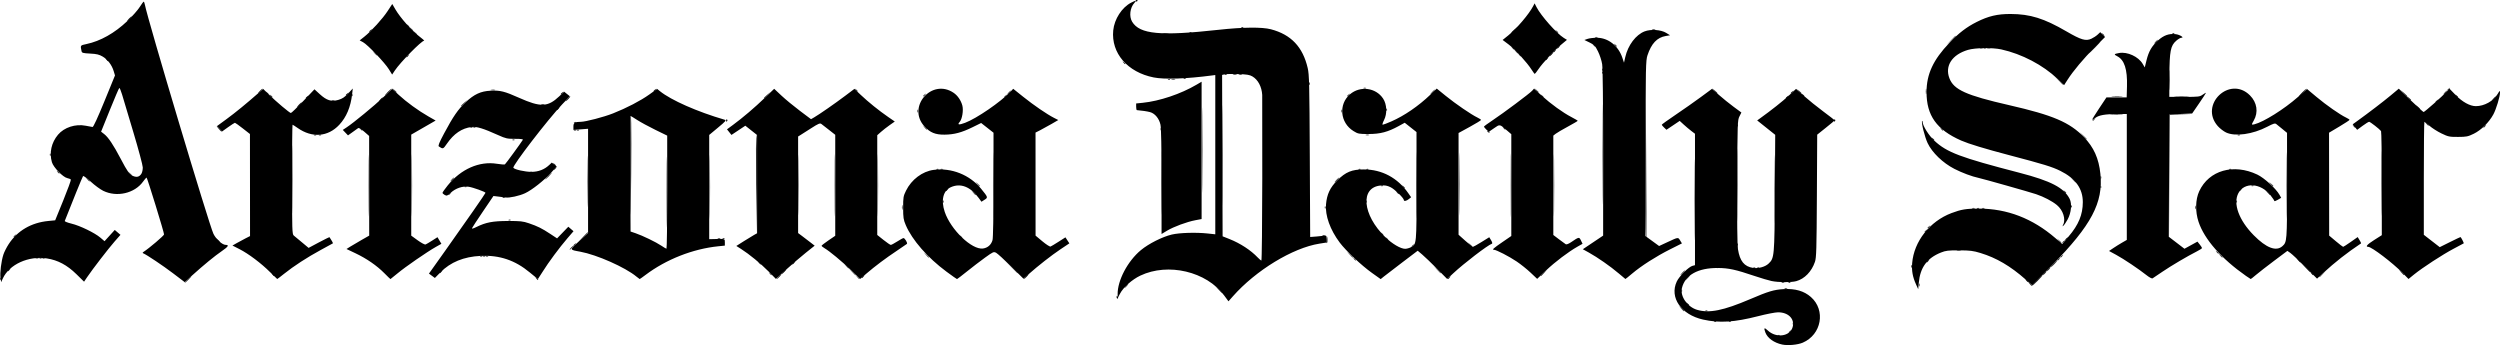 <?xml version="1.0" encoding="UTF-8" standalone="no"?>
<!-- Created with Inkscape (http://www.inkscape.org/) -->

<svg
   width="677.047mm"
   height="93.457mm"
   viewBox="0 0 677.047 93.457"
   version="1.1"
   id="svg1"
   xml:space="preserve"
   xmlns="http://www.w3.org/2000/svg"
   xmlns:svg="http://www.w3.org/2000/svg"><defs
     id="defs1" /><g
     id="layer1"
     transform="translate(229.101,-66.528)"><g
       id="g8"
       transform="translate(25.458,41.658)"><g
         id="g26"
         transform="translate(3.857,-1.543)"
         style="fill:#000000"><path
           style="fill:#000000;fill-opacity:1"
           d="m 46.497,103.847 c 0.263,-0.291 0.538,-0.529 0.611,-0.529 0.073,0 -0.083,0.238 -0.347,0.529 -0.263,0.291 -0.538,0.529 -0.611,0.529 -0.073,0 0.083,-0.238 0.347,-0.529 z m 214.751,-0.265 c 0,-0.364 0.06,-0.513 0.133,-0.331 0.073,0.182 0.073,0.48 0,0.661 -0.073,0.182 -0.133,0.033 -0.133,-0.331 z m -130.496,-4.167 -0.912,-0.992 0.992,0.912 c 0.924,0.849 1.114,1.073 0.912,1.073 -0.044,0 -0.491,-0.446 -0.992,-0.992 z M 200.477,80.432 c 3e-5,-9.75 0.033,-13.7 0.073,-8.778 0.04,4.922 0.04,12.899 -5e-5,17.727 -0.04,4.828 -0.073,0.801 -0.073,-8.949 z m -327.993,15.297 c 0.191,-0.076 0.419,-0.067 0.507,0.021 0.088,0.088 -0.068,0.15 -0.347,0.139 -0.308,-0.013 -0.371,-0.075 -0.16,-0.16 z m 49.651,-17.282 c 0,-8.513 0.033,-11.996 0.074,-7.739 0.041,4.256 0.041,11.222 0,15.478 -0.041,4.256 -0.074,0.774 -0.074,-7.739 z m -25.259,14.452 c 0,-0.055 0.208,-0.263 0.463,-0.463 0.42,-0.329 0.429,-0.32 0.1,0.1 -0.346,0.441 -0.563,0.581 -0.563,0.363 z m 402.274,-1.289 -0.504,-0.595 0.595,0.504 c 0.559,0.474 0.716,0.687 0.504,0.687 -0.05,0 -0.318,-0.268 -0.595,-0.595 z M 125.069,76.595 c 0,-7.931 0.034,-11.175 0.075,-7.21 0.041,3.965 0.041,10.454 0,14.42 -0.041,3.965 -0.075,0.721 -0.075,-7.21 z m 25.664,0 c 0,-7.64 0.034,-10.765 0.075,-6.945 0.041,3.82 0.041,10.071 0,13.891 -0.041,3.82 -0.075,0.695 -0.075,-6.945 z m -297.656,0 c 0,-7.494 0.034,-10.56 0.075,-6.813 0.041,3.747 0.041,9.879 0,13.626 -0.041,3.747 -0.075,0.681 -0.075,-6.813 z m 114.565,0 c 0,-7.494 0.034,-10.56 0.075,-6.813 0.041,3.747 0.041,9.879 0,13.626 -0.041,3.747 -0.075,0.681 -0.075,-6.813 z M 263.587,88.137 c 0,-0.055 0.208,-0.263 0.463,-0.463 0.42,-0.329 0.429,-0.32 0.1,0.1 -0.346,0.441 -0.563,0.581 -0.563,0.363 z M -99.3,75.537 c 0,-6.185 0.035,-8.715 0.077,-5.622 0.042,3.092 0.042,8.152 0,11.245 -0.042,3.092 -0.077,0.562 -0.077,-5.622 z m 199.66,6.989 c 0.013,-0.308 0.075,-0.371 0.16,-0.16 0.076,0.191 0.067,0.419 -0.021,0.507 -0.088,0.088 -0.15,-0.068 -0.139,-0.347 z m -103.452,-1.587 c 0.013,-0.308 0.075,-0.371 0.16,-0.16 0.076,0.191 0.067,0.419 -0.021,0.507 -0.088,0.088 -0.15,-0.068 -0.139,-0.347 z m 8.288,-2.293 -0.504,-0.595 0.595,0.504 c 0.559,0.474 0.716,0.687 0.504,0.687 -0.05,0 -0.318,-0.268 -0.595,-0.595 z M 115.636,76.679 c 0.191,-0.076 0.419,-0.067 0.507,0.021 0.088,0.088 -0.068,0.15 -0.347,0.139 -0.308,-0.013 -0.371,-0.075 -0.16,-0.16 z m 235.744,0 c 0.191,-0.076 0.419,-0.067 0.507,0.021 0.088,0.088 -0.068,0.15 -0.347,0.139 -0.308,-0.013 -0.371,-0.075 -0.16,-0.16 z m -487.445,-1.671 c 0.263,-0.291 0.538,-0.529 0.611,-0.529 0.073,0 -0.083,0.238 -0.347,0.529 -0.263,0.291 -0.538,0.529 -0.611,0.529 -0.073,0 0.083,-0.238 0.347,-0.529 z m 16.487,-10.764 c 0.191,-0.076 0.419,-0.067 0.507,0.021 0.088,0.088 -0.068,0.15 -0.347,0.139 -0.308,-0.013 -0.371,-0.075 -0.16,-0.16 z m -79.61,-2.928 -0.641,-0.728 0.728,0.641 c 0.68,0.6 0.849,0.814 0.641,0.814 -0.047,0 -0.375,-0.327 -0.728,-0.728 z m 97.073,0.282 c 0.191,-0.076 0.419,-0.067 0.507,0.021 0.088,0.088 -0.068,0.15 -0.347,0.139 -0.308,-0.013 -0.371,-0.075 -0.16,-0.16 z m -2.596,-8.418 c 0.342,-0.364 0.681,-0.661 0.754,-0.661 0.073,0 -0.147,0.298 -0.489,0.661 -0.342,0.364 -0.681,0.661 -0.754,0.661 -0.073,0 0.147,-0.298 0.489,-0.661 z m -80.467,-0.86 c -0.329,-0.42 -0.32,-0.429 0.1,-0.1 0.441,0.346 0.581,0.563 0.363,0.563 -0.055,0 -0.263,-0.208 -0.463,-0.463 z m 176.775,0.099 c 0,-0.055 0.208,-0.263 0.463,-0.463 0.42,-0.329 0.429,-0.32 0.1,0.1 -0.346,0.441 -0.563,0.581 -0.563,0.363 z M -164.773,52.154 c 0,-0.055 0.208,-0.263 0.463,-0.463 0.42,-0.329 0.429,-0.32 0.1,0.1 -0.346,0.441 -0.563,0.581 -0.563,0.363 z m 569.119,-1.323 c 0,-0.055 0.208,-0.263 0.463,-0.463 0.42,-0.329 0.429,-0.32 0.1,0.1 -0.346,0.441 -0.563,0.581 -0.563,0.363 z m -293.489,-0.605 c 0.182,-0.073 0.48,-0.073 0.661,0 0.182,0.073 0.033,0.133 -0.331,0.133 -0.364,0 -0.513,-0.06 -0.331,-0.133 z M 77.127,46.514 c 0.257,-0.067 0.615,-0.063 0.794,0.01 0.179,0.072 -0.031,0.127 -0.468,0.122 -0.437,-0.005 -0.583,-0.065 -0.326,-0.132 z M -148.369,41.835 c 0,-0.055 0.208,-0.263 0.463,-0.463 0.42,-0.329 0.429,-0.32 0.1,0.1 -0.346,0.441 -0.563,0.581 -0.563,0.363 z m -8.624,-1.025 -0.504,-0.595 0.595,0.504 c 0.327,0.277 0.595,0.545 0.595,0.595 0,0.212 -0.213,0.055 -0.687,-0.504 z m 467.907,-5.159 c -0.329,-0.42 -0.32,-0.429 0.1,-0.1 0.441,0.346 0.581,0.563 0.363,0.563 -0.055,0 -0.263,-0.208 -0.463,-0.463 z m -147.902,-0.794 c -0.329,-0.42 -0.32,-0.429 0.1,-0.1 0.255,0.2 0.463,0.408 0.463,0.463 0,0.218 -0.217,0.078 -0.563,-0.363 z m -321.435,0.099 c 0,-0.055 0.208,-0.263 0.463,-0.463 0.42,-0.329 0.429,-0.32 0.1,0.1 -0.346,0.441 -0.563,0.581 -0.563,0.363 z m -65.088,-3.472 c 0.342,-0.364 0.681,-0.661 0.754,-0.661 0.073,0 -0.147,0.298 -0.489,0.661 -0.342,0.364 -0.681,0.661 -0.754,0.661 -0.073,0 0.147,-0.298 0.489,-0.661 z"
           id="path33" /><path
           style="fill:#000000;fill-opacity:1"
           d="m 203.477,110.546 c 0.191,-0.076 0.419,-0.067 0.507,0.021 0.088,0.088 -0.068,0.15 -0.347,0.139 -0.308,-0.013 -0.371,-0.075 -0.16,-0.16 z m -69.8,-8.65 c 0,-0.055 0.208,-0.263 0.463,-0.463 0.42,-0.329 0.429,-0.32 0.1,0.1 -0.346,0.441 -0.563,0.581 -0.563,0.363 z m -183.655,-1.421 c -0.329,-0.42 -0.32,-0.429 0.1,-0.1 0.441,0.346 0.581,0.563 0.363,0.563 -0.055,0 -0.263,-0.208 -0.463,-0.463 z m -78.333,-4.745 c 0.191,-0.076 0.419,-0.067 0.507,0.021 0.088,0.088 -0.068,0.15 -0.347,0.139 -0.308,-0.013 -0.371,-0.075 -0.16,-0.16 z m 1.587,0 c 0.191,-0.076 0.419,-0.067 0.507,0.021 0.088,0.088 -0.068,0.15 -0.347,0.139 -0.308,-0.013 -0.371,-0.075 -0.16,-0.16 z m 468.593,-1.076 c -0.329,-0.42 -0.32,-0.429 0.1,-0.1 0.255,0.2 0.463,0.408 0.463,0.463 0,0.218 -0.217,0.078 -0.563,-0.363 z M 271.591,94.14 c 0.255,-0.067 0.671,-0.067 0.926,0 0.255,0.067 0.046,0.121 -0.463,0.121 -0.509,0 -0.718,-0.054 -0.463,-0.121 z M -103.787,93.529 c 0.263,-0.291 0.538,-0.529 0.611,-0.529 0.073,0 -0.083,0.238 -0.347,0.529 -0.263,0.291 -0.538,0.529 -0.611,0.529 -0.073,0 0.083,-0.238 0.347,-0.529 z m 204.642,-2.19 c 0.129,-1.09 0.134,-1.096 0.224,-0.224 0.051,0.491 -0.009,0.994 -0.132,1.118 -0.123,0.123 -0.165,-0.279 -0.092,-0.894 z m 246.361,-10.4 c 0.013,-0.308 0.075,-0.371 0.16,-0.16 0.076,0.191 0.067,0.419 -0.021,0.507 -0.088,0.088 -0.15,-0.068 -0.139,-0.347 z M 6.255,76.265 5.751,75.669 6.346,76.173 c 0.559,0.474 0.716,0.687 0.504,0.687 -0.05,0 -0.318,-0.268 -0.595,-0.595 z M -110.004,74.082 c 0.494,-0.509 0.957,-0.926 1.03,-0.926 0.073,0 -0.272,0.417 -0.765,0.926 -0.494,0.509 -0.957,0.926 -1.03,0.926 -0.073,0 0.272,-0.417 0.765,-0.926 z m 7.094,-12.484 c 0.191,-0.076 0.419,-0.067 0.507,0.021 0.088,0.088 -0.068,0.15 -0.347,0.139 -0.308,-0.013 -0.371,-0.075 -0.16,-0.16 z m 41.148,-2.586 c 0,-0.212 0.101,-0.323 0.225,-0.246 0.124,0.076 0.156,0.25 0.073,0.385 -0.214,0.346 -0.297,0.307 -0.297,-0.139 z m 51.812,-2.525 c 0,-0.364 0.06,-0.513 0.133,-0.331 0.073,0.182 0.073,0.48 0,0.661 -0.073,0.182 -0.133,0.033 -0.133,-0.331 z M 313.66,52.588 c 0.691,-0.054 1.822,-0.054 2.514,0 0.691,0.054 0.126,0.099 -1.257,0.099 -1.382,0 -1.948,-0.045 -1.257,-0.099 z m 78.895,-0.93 -0.777,-0.86 0.86,0.777 c 0.802,0.724 0.982,0.943 0.777,0.943 -0.045,0 -0.432,-0.387 -0.86,-0.86 z m -499.12,0.231 c 0,-0.055 0.208,-0.263 0.463,-0.463 0.42,-0.329 0.429,-0.32 0.1,0.1 -0.346,0.441 -0.563,0.581 -0.563,0.363 z m 236.008,-0.562 c 0.342,-0.364 0.681,-0.661 0.754,-0.661 0.073,0 -0.147,0.298 -0.489,0.661 -0.342,0.364 -0.681,0.661 -0.754,0.661 -0.073,0 0.147,-0.298 0.489,-0.661 z m 274.241,0.132 c 0.263,-0.291 0.538,-0.529 0.611,-0.529 0.073,0 -0.083,0.238 -0.347,0.529 -0.263,0.291 -0.538,0.529 -0.611,0.529 -0.073,0 0.083,-0.238 0.347,-0.529 z m -555.386,-0.595 -0.504,-0.595 0.595,0.504 c 0.327,0.277 0.595,0.545 0.595,0.595 0,0.212 -0.213,0.055 -0.687,-0.504 z M 58.866,47.838 c 0.255,-0.067 0.671,-0.067 0.926,0 0.255,0.067 0.046,0.121 -0.463,0.121 -0.509,0 -0.718,-0.054 -0.463,-0.121 z m 16.669,-1.323 c 0.255,-0.067 0.671,-0.067 0.926,0 0.255,0.067 0.046,0.121 -0.463,0.121 -0.509,0 -0.718,-0.054 -0.463,-0.121 z M 178.887,38.561 c -0.329,-0.42 -0.32,-0.429 0.1,-0.1 0.441,0.346 0.581,0.563 0.363,0.563 -0.055,0 -0.263,-0.208 -0.463,-0.463 z m 151.061,-3.157 c 0.191,-0.076 0.419,-0.067 0.507,0.021 0.088,0.088 -0.068,0.15 -0.347,0.139 -0.308,-0.013 -0.371,-0.075 -0.16,-0.16 z"
           id="path32" /><path
           style="fill:#000000;fill-opacity:1"
           d="m 293.221,102.392 c 0.79,-0.8 1.497,-1.455 1.569,-1.455 0.073,0 -0.514,0.655 -1.305,1.455 -0.79,0.8 -1.497,1.455 -1.569,1.455 -0.073,0 0.514,-0.655 1.305,-1.455 z m 98.67,-2.183 -0.641,-0.728 0.728,0.641 c 0.4,0.353 0.728,0.68 0.728,0.728 0,0.208 -0.214,0.039 -0.814,-0.641 z m -49.085,-4.63 -0.504,-0.595 0.595,0.504 c 0.559,0.474 0.716,0.687 0.504,0.687 -0.05,0 -0.318,-0.268 -0.595,-0.595 z M 119.885,78.514 c -0.329,-0.42 -0.32,-0.429 0.1,-0.1 0.441,0.346 0.581,0.563 0.363,0.563 -0.055,0 -0.263,-0.208 -0.463,-0.463 z M 264.877,63.961 c -0.329,-0.42 -0.32,-0.429 0.1,-0.1 0.441,0.346 0.581,0.563 0.363,0.563 -0.055,0 -0.263,-0.208 -0.463,-0.463 z M 144.394,62.046 c -0.093,-0.15 0.013,-0.194 0.249,-0.104 0.458,0.176 0.542,0.366 0.162,0.366 -0.137,0 -0.322,-0.118 -0.411,-0.262 z m 249.475,-9.065 -0.504,-0.595 0.595,0.504 c 0.327,0.277 0.595,0.545 0.595,0.595 0,0.212 -0.213,0.055 -0.687,-0.504 z m -445.401,-0.017 c 0,-0.046 0.387,-0.432 0.86,-0.86 l 0.86,-0.777 -0.777,0.86 c -0.724,0.802 -0.943,0.982 -0.943,0.777 z m 382.257,-0.378 c 0.91,-0.052 2.398,-0.052 3.307,0 0.91,0.052 0.165,0.094 -1.654,0.094 -1.819,0 -2.563,-0.042 -1.654,-0.094 z M 57.957,47.84 c 0.191,-0.076 0.419,-0.067 0.507,0.021 0.088,0.088 -0.068,0.15 -0.347,0.139 -0.308,-0.013 -0.371,-0.075 -0.16,-0.16 z"
           id="path31" /><path
           style="fill:#000000;fill-opacity:1"
           d="m 158.812,101.119 c 0,-0.045 0.387,-0.432 0.86,-0.86 l 0.86,-0.777 -0.777,0.86 c -0.724,0.802 -0.943,0.982 -0.943,0.777 z m 136.393,-0.711 c 0.263,-0.291 0.538,-0.529 0.611,-0.529 0.073,0 -0.083,0.238 -0.347,0.529 -0.263,0.291 -0.538,0.529 -0.611,0.529 -0.073,0 0.083,-0.238 0.347,-0.529 z m -36.074,-1.852 c 0,-0.364 0.06,-0.513 0.133,-0.331 0.073,0.182 0.073,0.48 0,0.661 -0.073,0.182 -0.133,0.033 -0.133,-0.331 z m 40.439,-2.481 c 0,-0.055 0.208,-0.263 0.463,-0.463 0.42,-0.329 0.429,-0.32 0.1,0.1 -0.346,0.441 -0.563,0.581 -0.563,0.363 z M 67.127,67.07 c 0,-10.259 0.033,-14.456 0.073,-9.327 0.04,5.13 0.04,13.524 0,18.653 -0.04,5.13 -0.073,0.933 -0.073,-9.327 z M 302.502,82.262 c 0.013,-0.308 0.075,-0.371 0.16,-0.16 0.076,0.191 0.067,0.419 -0.021,0.507 -0.088,0.088 -0.15,-0.068 -0.139,-0.347 z m 54.061,-5.997 -0.504,-0.595 0.595,0.504 c 0.327,0.277 0.595,0.545 0.595,0.595 0,0.212 -0.213,0.055 -0.687,-0.504 z m -517.401,-14.949 c -0.329,-0.42 -0.32,-0.429 0.1,-0.1 0.441,0.346 0.581,0.563 0.363,0.563 -0.055,0 -0.263,-0.208 -0.463,-0.463 z m -16.635,-6.548 c 0.342,-0.364 0.681,-0.661 0.754,-0.661 0.073,0 -0.147,0.298 -0.489,0.661 -0.342,0.364 -0.681,0.661 -0.754,0.661 -0.073,0 0.147,-0.298 0.489,-0.661 z m 404.019,-3.143 c 0,-0.055 0.208,-0.263 0.463,-0.463 0.42,-0.329 0.429,-0.32 0.1,0.1 -0.346,0.441 -0.563,0.581 -0.563,0.363 z M -26.694,50.732 c -0.329,-0.42 -0.32,-0.429 0.1,-0.1 0.441,0.346 0.581,0.563 0.363,0.563 -0.055,0 -0.263,-0.208 -0.463,-0.463 z m 72.496,-7.408 c -0.329,-0.42 -0.32,-0.429 0.1,-0.1 0.441,0.346 0.581,0.563 0.363,0.563 -0.055,0 -0.263,-0.208 -0.463,-0.463 z M 162.252,40.512 c 0,-0.055 0.208,-0.263 0.463,-0.463 0.42,-0.329 0.429,-0.32 0.1,0.1 -0.346,0.441 -0.563,0.581 -0.563,0.363 z M 49.17,26.633 c -0.075,-0.121 0.032,-0.22 0.237,-0.22 0.205,0 0.312,0.099 0.237,0.22 -0.075,0.121 -0.182,0.22 -0.237,0.22 -0.056,0 -0.162,-0.099 -0.237,-0.22 z"
           id="path30" /><path
           style="fill:#000000;fill-opacity:1"
           d="m 224.892,104.466 c 0.182,-0.073 0.48,-0.073 0.661,0 0.182,0.073 0.033,0.133 -0.331,0.133 -0.364,0 -0.513,-0.06 -0.331,-0.133 z m 71.371,-5.116 c 0.263,-0.291 0.538,-0.529 0.611,-0.529 0.073,0 -0.083,0.238 -0.347,0.529 -0.263,0.291 -0.538,0.529 -0.611,0.529 -0.073,0 0.083,-0.238 0.347,-0.529 z m -32.941,-1.952 c 0,-0.055 0.208,-0.263 0.463,-0.463 0.42,-0.329 0.429,-0.32 0.1,0.1 -0.346,0.441 -0.563,0.581 -0.563,0.363 z m 35.454,-0.529 c 0,-0.055 0.208,-0.263 0.463,-0.463 0.42,-0.329 0.429,-0.32 0.1,0.1 -0.346,0.441 -0.563,0.581 -0.563,0.363 z m -306.408,-1.421 -0.641,-0.728 0.728,0.641 c 0.68,0.6 0.849,0.814 0.641,0.814 -0.047,0 -0.375,-0.327 -0.728,-0.728 z M -66.225,76.992 c 4.3e-5,-7.713 0.034,-10.83 0.075,-6.927 0.041,3.903 0.041,10.213 -7.8e-5,14.023 -0.041,3.81 -0.075,0.616 -0.075,-7.096 z M 187.245,90.288 c -0.069,-0.182 -0.095,-10.332 -0.058,-22.556 l 0.068,-22.225 0.132,22.556 c 0.073,12.406 0.099,22.556 0.058,22.556 -0.041,-1.3e-5 -0.131,-0.149 -0.201,-0.331 z M -158.565,76.728 c -5e-5,-7.422 0.034,-10.496 0.075,-6.832 0.042,3.664 0.042,9.736 8e-5,13.494 -0.041,3.757 -0.075,0.759 -0.075,-6.662 z m 137.848,-0.132 c 0,-7.494 0.034,-10.56 0.075,-6.813 0.041,3.747 0.041,9.879 0,13.626 -0.041,3.747 -0.075,0.681 -0.075,-6.813 z M 175.607,68.261 c -2e-5,-12.078 0.032,-17.058 0.072,-11.066 0.04,5.992 0.04,15.874 3e-5,21.96 -0.04,6.086 -0.072,1.184 -0.072,-10.894 z m -38.897,7.938 c 4e-5,-7.567 0.034,-10.625 0.075,-6.794 0.041,3.83 0.041,10.021 -8e-5,13.758 -0.041,3.737 -0.075,0.603 -0.075,-6.964 z M 308.302,59.033 c 0,-0.055 0.208,-0.263 0.463,-0.463 0.42,-0.329 0.429,-0.32 0.1,0.1 -0.346,0.441 -0.563,0.581 -0.563,0.363 z m -461.698,-7.705 c 0.494,-0.509 0.957,-0.926 1.03,-0.926 0.073,0 -0.272,0.417 -0.765,0.926 -0.494,0.509 -0.957,0.926 -1.03,0.926 -0.073,0 0.272,-0.417 0.765,-0.926 z M 161.59,41.141 c 0.263,-0.291 0.538,-0.529 0.611,-0.529 0.073,0 -0.083,0.238 -0.347,0.529 -0.263,0.291 -0.538,0.529 -0.611,0.529 -0.073,0 0.083,-0.238 0.347,-0.529 z"
           id="path29" /><path
           style="fill:#000000;fill-opacity:1"
           d="m 198.466,108.676 c -0.329,-0.42 -0.32,-0.429 0.1,-0.1 0.441,0.346 0.581,0.563 0.363,0.563 -0.055,0 -0.263,-0.208 -0.463,-0.463 z m 92.745,-5.424 -0.504,-0.595 0.595,0.504 c 0.559,0.474 0.716,0.687 0.504,0.687 -0.05,0 -0.318,-0.268 -0.595,-0.595 z m -338.774,-1.918 c 0.342,-0.364 0.681,-0.661 0.754,-0.661 0.073,0 -0.147,0.298 -0.489,0.661 -0.342,0.364 -0.681,0.661 -0.754,0.661 -0.073,0 0.147,-0.298 0.489,-0.661 z m 19.83,-1.389 -0.912,-0.992 0.992,0.912 c 0.924,0.849 1.114,1.073 0.912,1.073 -0.044,0 -0.491,-0.446 -0.992,-0.992 z m -111.64,0.363 c 0,-0.055 0.208,-0.263 0.463,-0.463 0.42,-0.329 0.429,-0.32 0.1,0.1 -0.346,0.441 -0.563,0.581 -0.563,0.363 z m 505.212,-1.554 -1.313,-1.389 1.389,1.313 c 1.291,1.22 1.51,1.465 1.313,1.465 -0.042,0 -0.667,-0.625 -1.389,-1.389 z m -622.158,1.025 c 0,-0.055 0.208,-0.263 0.463,-0.463 0.42,-0.329 0.429,-0.32 0.1,0.1 -0.346,0.441 -0.563,0.581 -0.563,0.363 z m 554.037,-1.884 c 0.494,-0.509 0.957,-0.926 1.03,-0.926 0.073,0 -0.272,0.417 -0.765,0.926 -0.494,0.509 -0.957,0.926 -1.03,0.926 -0.073,0 0.272,-0.417 0.765,-0.926 z M 108.243,96.505 c -0.329,-0.42 -0.32,-0.429 0.1,-0.1 0.441,0.346 0.581,0.563 0.363,0.563 -0.055,0 -0.263,-0.208 -0.463,-0.463 z m -355.88,-0.247 c 0.191,-0.076 0.419,-0.067 0.507,0.021 0.088,0.088 -0.068,0.15 -0.347,0.139 -0.308,-0.013 -0.371,-0.075 -0.16,-0.16 z M 212.118,76.463 c 3e-5,-8.731 0.033,-12.265 0.074,-7.852 0.041,4.412 0.041,11.556 -6e-5,15.875 -0.041,4.319 -0.074,0.709 -0.074,-8.023 z m 87.982,15.643 c 0,-0.055 0.208,-0.263 0.463,-0.463 0.42,-0.329 0.429,-0.32 0.1,0.1 -0.346,0.441 -0.563,0.581 -0.563,0.363 z M 162.375,76.595 c 0,-7.494 0.034,-10.56 0.075,-6.813 0.041,3.747 0.041,9.879 0,13.626 -0.041,3.747 -0.075,0.681 -0.075,-6.813 z M 56.013,75.802 c 0,-7.785 0.034,-10.97 0.075,-7.078 0.041,3.893 0.041,10.263 0,14.155 -0.041,3.893 -0.075,0.708 -0.075,-7.078 z M -120.637,85.94 c 0.191,-0.076 0.419,-0.067 0.507,0.021 0.088,0.088 -0.068,0.15 -0.347,0.139 -0.308,-0.013 -0.371,-0.075 -0.16,-0.16 z m -11.906,-8.996 c 0.191,-0.076 0.419,-0.067 0.507,0.021 0.088,0.088 -0.068,0.15 -0.347,0.139 -0.308,-0.013 -0.371,-0.075 -0.16,-0.16 z m -112.377,-8.705 c 0.013,-0.308 0.075,-0.371 0.16,-0.16 0.076,0.191 0.067,0.419 -0.021,0.507 -0.088,0.088 -0.15,-0.068 -0.139,-0.347 z m 114.759,-7.435 c 0.191,-0.076 0.419,-0.067 0.507,0.021 0.088,0.088 -0.068,0.15 -0.347,0.139 -0.308,-0.013 -0.371,-0.075 -0.16,-0.16 z m 247.191,-4.736 c 0.013,-0.308 0.075,-0.371 0.16,-0.16 0.076,0.191 0.067,0.419 -0.021,0.507 -0.088,0.088 -0.15,-0.068 -0.139,-0.347 z m 289.664,-3.748 c -0.329,-0.42 -0.32,-0.429 0.1,-0.1 0.441,0.346 0.581,0.563 0.363,0.563 -0.055,0 -0.263,-0.208 -0.463,-0.463 z m -300.268,0.099 c 0,-0.055 0.208,-0.263 0.463,-0.463 0.42,-0.329 0.429,-0.32 0.1,0.1 -0.346,0.441 -0.563,0.581 -0.563,0.363 z M 14.747,51.46 c 0.263,-0.291 0.538,-0.529 0.611,-0.529 0.073,0 -0.083,0.238 -0.347,0.529 -0.263,0.291 -0.538,0.529 -0.611,0.529 -0.073,0 0.083,-0.238 0.347,-0.529 z m 191.141,-0.463 -0.641,-0.728 0.728,0.641 c 0.4,0.353 0.728,0.68 0.728,0.728 0,0.208 -0.214,0.039 -0.814,-0.641 z m 22.881,0.132 -0.504,-0.595 0.595,0.504 c 0.559,0.474 0.716,0.687 0.504,0.687 -0.05,0 -0.318,-0.268 -0.595,-0.595 z m -71.173,-0.265 -0.504,-0.595 0.595,0.504 c 0.559,0.474 0.716,0.687 0.504,0.687 -0.05,0 -0.318,-0.268 -0.595,-0.595 z m 17.905,-4.851 c 0.013,-0.308 0.075,-0.371 0.16,-0.16 0.076,0.191 0.067,0.419 -0.021,0.507 -0.088,0.088 -0.15,-0.068 -0.139,-0.347 z m -23.462,-5.733 -0.504,-0.595 0.595,0.504 c 0.559,0.474 0.716,0.687 0.504,0.687 -0.05,0 -0.318,-0.268 -0.595,-0.595 z m 11.27,-0.827 c 0,-0.055 0.208,-0.263 0.463,-0.463 0.42,-0.329 0.429,-0.32 0.1,0.1 -0.346,0.441 -0.563,0.581 -0.563,0.363 z m 115.573,-0.081 c 0.191,-0.076 0.419,-0.067 0.507,0.021 0.088,0.088 -0.068,0.15 -0.347,0.139 -0.308,-0.013 -0.371,-0.075 -0.16,-0.16 z m -426.087,-5.177 -0.504,-0.595 0.595,0.504 c 0.327,0.277 0.595,0.545 0.595,0.595 0,0.212 -0.213,0.055 -0.687,-0.504 z"
           id="path28" /><path
           style="fill:#000000;fill-opacity:1"
           d="m 223.056,117.16 c 0.191,-0.076 0.419,-0.067 0.507,0.021 0.088,0.088 -0.068,0.15 -0.347,0.139 -0.308,-0.013 -0.371,-0.075 -0.16,-0.16 z m 2.96,-0.713 c 0,-0.055 0.208,-0.263 0.463,-0.463 0.42,-0.329 0.429,-0.32 0.1,0.1 -0.346,0.441 -0.563,0.581 -0.563,0.363 z m 1.079,-2.436 c 0.013,-0.308 0.075,-0.371 0.16,-0.16 0.076,0.191 0.067,0.419 -0.021,0.507 -0.088,0.088 -0.15,-0.068 -0.139,-0.347 z m -21.237,-0.556 c 0.191,-0.076 0.419,-0.067 0.507,0.021 0.088,0.088 -0.068,0.15 -0.347,0.139 -0.308,-0.013 -0.371,-0.075 -0.16,-0.16 z m 3.969,0 c 0.191,-0.076 0.419,-0.067 0.507,0.021 0.088,0.088 -0.068,0.15 -0.347,0.139 -0.308,-0.013 -0.371,-0.075 -0.16,-0.16 z m -12.935,-3.457 -0.641,-0.728 0.728,0.641 c 0.4,0.353 0.728,0.68 0.728,0.728 0,0.207 -0.214,0.039 -0.814,-0.641 z M 43.983,106.89 c 0,-0.218 0.047,-0.397 0.104,-0.397 0.057,0 0.173,0.179 0.256,0.397 0.084,0.218 0.037,0.397 -0.104,0.397 -0.141,0 -0.256,-0.179 -0.256,-0.397 z m 27.502,-2.183 -0.912,-0.992 0.992,0.912 c 0.924,0.849 1.114,1.073 0.912,1.073 -0.044,0 -0.491,-0.446 -0.992,-0.992 z m 125.469,0.463 c 0,-0.364 0.06,-0.513 0.133,-0.331 0.073,0.182 0.073,0.48 0,0.661 -0.073,0.182 -0.133,0.033 -0.133,-0.331 z m -404.59,-3.043 c 0.494,-0.509 0.957,-0.926 1.03,-0.926 0.073,0 -0.272,0.417 -0.765,0.926 -0.494,0.509 -0.957,0.926 -1.03,0.926 -0.073,0 0.272,-0.417 0.765,-0.926 z m 431.734,0.751 c 0.182,-0.073 0.48,-0.073 0.661,0 0.182,0.073 0.033,0.133 -0.331,0.133 -0.364,0 -0.513,-0.06 -0.331,-0.133 z m 1.869,-0.006 c 0.191,-0.076 0.419,-0.067 0.507,0.021 0.088,0.088 -0.068,0.15 -0.347,0.139 -0.308,-0.013 -0.371,-0.075 -0.16,-0.16 z m 64.31,-0.547 c -0.329,-0.42 -0.32,-0.429 0.1,-0.1 0.441,0.346 0.581,0.563 0.363,0.563 -0.055,0 -0.263,-0.208 -0.463,-0.463 z M -258.415,101.841 c 0.013,-0.308 0.075,-0.371 0.16,-0.16 0.076,0.191 0.067,0.419 -0.021,0.507 -0.088,0.088 -0.15,-0.068 -0.139,-0.347 z m 145.202,-0.044 c -0.329,-0.42 -0.32,-0.429 0.1,-0.1 0.441,0.346 0.581,0.563 0.363,0.563 -0.055,0 -0.263,-0.208 -0.463,-0.463 z m 311.713,-0.198 c 0.342,-0.364 0.681,-0.661 0.754,-0.661 0.073,0 -0.147,0.298 -0.489,0.661 -0.342,0.364 -0.681,0.661 -0.754,0.661 -0.073,0 0.147,-0.298 0.489,-0.661 z m -224.789,-0.198 -0.504,-0.595 0.595,0.504 c 0.559,0.474 0.716,0.687 0.504,0.687 -0.05,0 -0.318,-0.268 -0.595,-0.595 z m 45.666,-0.066 c 0.342,-0.364 0.681,-0.661 0.754,-0.661 0.073,0 -0.147,0.298 -0.489,0.661 -0.342,0.364 -0.681,0.661 -0.754,0.661 -0.073,0 0.147,-0.298 0.489,-0.661 z m -44.45,0.297 c 0,-0.055 0.208,-0.263 0.463,-0.463 0.42,-0.329 0.429,-0.32 0.1,0.1 -0.346,0.441 -0.563,0.581 -0.563,0.363 z m 394.758,-0.247 c 0,-0.045 0.387,-0.432 0.86,-0.86 l 0.86,-0.777 -0.777,0.86 c -0.724,0.802 -0.943,0.982 -0.943,0.777 z m -554.336,-0.645 c -0.329,-0.42 -0.32,-0.429 0.1,-0.1 0.441,0.346 0.581,0.563 0.363,0.563 -0.055,0 -0.263,-0.208 -0.463,-0.463 z m 381.827,-0.463 c 0.342,-0.364 0.681,-0.661 0.754,-0.661 0.073,0 -0.147,0.298 -0.489,0.661 -0.342,0.364 -0.681,0.661 -0.754,0.661 -0.073,0 0.147,-0.298 0.489,-0.661 z m 170.358,0.198 c -0.329,-0.42 -0.32,-0.429 0.1,-0.1 0.441,0.346 0.581,0.563 0.363,0.563 -0.055,0 -0.263,-0.208 -0.463,-0.463 z M -46.24,100.011 c 0.342,-0.364 0.681,-0.661 0.754,-0.661 0.073,0 -0.147,0.298 -0.489,0.661 -0.342,0.364 -0.681,0.661 -0.754,0.661 -0.073,0 0.147,-0.298 0.489,-0.661 z m 61.772,-1.257 -1.579,-1.654 1.654,1.579 c 0.91,0.869 1.654,1.613 1.654,1.654 0,0.196 -0.261,-0.043 -1.728,-1.579 z m -44.731,-0.265 -0.504,-0.595 0.595,0.504 c 0.559,0.474 0.716,0.687 0.504,0.687 -0.05,0 -0.318,-0.268 -0.595,-0.595 z m 235.174,0.406 c 0.4,-0.061 1.055,-0.061 1.455,0 0.4,0.061 0.073,0.11 -0.728,0.11 -0.8,0 -1.128,-0.05 -0.728,-0.11 z m 10.468,0.009 c 0.191,-0.076 0.419,-0.067 0.507,0.021 0.088,0.088 -0.068,0.15 -0.347,0.139 -0.308,-0.013 -0.371,-0.075 -0.16,-0.16 z m 1.058,0 c 0.191,-0.076 0.419,-0.067 0.507,0.021 0.088,0.088 -0.068,0.15 -0.347,0.139 -0.308,-0.013 -0.371,-0.075 -0.16,-0.16 z M -52.888,97.564 c -0.329,-0.42 -0.32,-0.429 0.1,-0.1 0.441,0.346 0.581,0.563 0.363,0.563 -0.055,0 -0.263,-0.208 -0.463,-0.463 z m 9.03,0.363 c 0,-0.055 0.208,-0.263 0.463,-0.463 0.42,-0.329 0.429,-0.32 0.1,0.1 -0.346,0.441 -0.563,0.581 -0.563,0.363 z m 407.83,-1.025 -0.504,-0.595 0.595,0.504 c 0.559,0.474 0.716,0.687 0.504,0.687 -0.05,0 -0.318,-0.268 -0.595,-0.595 z m -612.684,-0.638 c 0.182,-0.073 0.48,-0.073 0.661,0 0.182,0.073 0.033,0.133 -0.331,0.133 -0.364,0 -0.513,-0.06 -0.331,-0.133 z m 1.869,-0.005 c 0.191,-0.076 0.419,-0.067 0.507,0.021 0.088,0.088 -0.068,0.15 -0.347,0.139 -0.308,-0.013 -0.371,-0.075 -0.16,-0.16 z m 353.913,-0.944 -0.777,-0.86 0.86,0.777 c 0.802,0.724 0.982,0.943 0.777,0.943 -0.045,0 -0.432,-0.387 -0.86,-0.86 z m 16.818,-2.15 c 0,-0.055 0.208,-0.263 0.463,-0.463 0.42,-0.329 0.429,-0.32 0.1,0.1 -0.346,0.441 -0.563,0.581 -0.563,0.363 z m 15.718,-0.495 -0.504,-0.595 0.595,0.504 c 0.559,0.474 0.716,0.687 0.504,0.687 -0.05,0 -0.318,-0.268 -0.595,-0.595 z m 72.41,-0.088 c 0.013,-0.308 0.075,-0.371 0.16,-0.16 0.076,0.191 0.067,0.419 -0.021,0.507 -0.088,0.088 -0.15,-0.068 -0.139,-0.347 z m 10.157,-14.927 c 0,-8.222 0.034,-11.585 0.074,-7.474 0.041,4.111 0.041,10.838 0,14.949 -0.041,4.111 -0.074,0.747 -0.074,-7.474 z m -421.762,13.692 -0.504,-0.595 0.595,0.504 c 0.559,0.474 0.716,0.687 0.504,0.687 -0.05,0 -0.318,-0.268 -0.595,-0.595 z m 99.101,-0.794 c 0.649,-0.691 1.214,-1.257 1.257,-1.257 0.199,0 -0.011,0.238 -1.18,1.334 l -1.257,1.18 z m 217.465,0.397 c -0.329,-0.42 -0.32,-0.429 0.1,-0.1 0.441,0.346 0.581,0.563 0.363,0.563 -0.055,0 -0.263,-0.208 -0.463,-0.463 z m 183.919,0.363 c 0,-0.055 0.208,-0.263 0.463,-0.463 0.42,-0.329 0.429,-0.32 0.1,0.1 -0.346,0.441 -0.563,0.581 -0.563,0.363 z M -64.033,90.972 c 0.182,-0.073 0.48,-0.073 0.661,0 0.182,0.073 0.033,0.133 -0.331,0.133 -0.364,0 -0.513,-0.06 -0.331,-0.133 z m 1.339,-0.005 c 0.191,-0.076 0.419,-0.067 0.507,0.021 0.088,0.088 -0.068,0.15 -0.347,0.139 -0.308,-0.013 -0.371,-0.075 -0.16,-0.16 z M 360.813,76.728 c -4e-5,-8.004 0.034,-11.316 0.075,-7.361 0.041,3.955 0.041,10.504 7e-5,14.552 -0.041,4.049 -0.075,0.812 -0.075,-7.191 z M 1.616,90.42 c -0.329,-0.42 -0.32,-0.429 0.1,-0.1 0.441,0.346 0.581,0.563 0.363,0.563 -0.055,0 -0.263,-0.208 -0.463,-0.463 z m 8.888,-13.824 c 0,-7.931 0.034,-11.175 0.075,-7.21 0.041,3.965 0.041,10.454 0,14.42 -0.041,3.965 -0.075,0.721 -0.075,-7.21 z M -254.731,90.518 c 0,-0.055 0.208,-0.263 0.463,-0.463 0.42,-0.329 0.429,-0.32 0.1,0.1 -0.346,0.441 -0.563,0.581 -0.563,0.363 z m 583.8,-16.503 0.003,-16.603 3.109,-0.013 3.109,-0.013 -3.041,0.088 -3.041,0.088 -0.071,16.528 -0.071,16.528 z M 72.684,68.526 c -1.9e-5,-12.078 0.032,-17.058 0.072,-11.066 0.04,5.992 0.04,15.874 3.4e-5,21.96 -0.04,6.086 -0.072,1.184 -0.072,-10.894 z M 99.744,90.178 c 0.182,-0.073 0.48,-0.073 0.661,0 0.182,0.073 0.033,0.133 -0.331,0.133 -0.364,0 -0.513,-0.06 -0.331,-0.133 z m 15.907,-0.552 c -0.329,-0.42 -0.32,-0.429 0.1,-0.1 0.441,0.346 0.581,0.563 0.363,0.563 -0.055,0 -0.263,-0.208 -0.463,-0.463 z M 386.477,76.066 c 0,-7.785 0.034,-10.97 0.075,-7.078 0.041,3.893 0.041,10.263 0,14.155 -0.041,3.893 -0.075,0.708 -0.075,-7.078 z m -565.679,-1.058 c 0,-8.222 0.034,-11.585 0.075,-7.474 0.041,4.111 0.041,10.838 0,14.949 -0.041,4.111 -0.075,0.747 -0.075,-7.474 z m 125.553,1.138 c -0.073,-7.451 -0.042,-13.456 0.069,-13.346 0.111,0.111 0.17,6.207 0.132,13.547 l -0.069,13.346 z m 11.5,0.318 c 4.8e-5,-7.276 0.034,-10.215 0.076,-6.53 0.042,3.685 0.041,9.638 -8.7e-5,13.229 -0.042,3.592 -0.076,0.577 -0.075,-6.699 z M 262.794,89.195 c 0,-0.055 0.208,-0.263 0.463,-0.463 0.42,-0.329 0.429,-0.32 0.1,0.1 -0.346,0.441 -0.563,0.581 -0.563,0.363 z M -87.719,73.486 c -0.033,-8.622 0.029,-15.677 0.138,-15.677 0.18,-9.1e-5 0.177,11.448 -0.006,25.797 -0.039,3.056 -0.098,-1.498 -0.132,-10.12 z m 73.56,9.062 c 0.003,-0.582 0.057,-0.789 0.12,-0.46 0.063,0.329 0.061,0.805 -0.005,1.058 -0.066,0.253 -0.118,-0.016 -0.115,-0.598 z m 350.293,0 c 0.005,-0.437 0.065,-0.583 0.132,-0.326 0.067,0.257 0.063,0.615 -0.01,0.794 -0.072,0.179 -0.127,-0.031 -0.122,-0.468 z m -60.443,0.222 c 0.182,-0.073 0.48,-0.073 0.661,0 0.182,0.073 0.033,0.133 -0.331,0.133 -0.364,0 -0.513,-0.06 -0.331,-0.133 z m 1.339,-0.005 c 0.191,-0.076 0.419,-0.067 0.507,0.021 0.088,0.088 -0.068,0.15 -0.347,0.139 -0.308,-0.013 -0.371,-0.075 -0.16,-0.16 z m 1.306,0.005 c 0.182,-0.073 0.48,-0.073 0.661,0 0.182,0.073 0.033,0.133 -0.331,0.133 -0.364,0 -0.513,-0.06 -0.331,-0.133 z M 111.473,80.939 c 0.013,-0.308 0.075,-0.371 0.16,-0.16 0.076,0.191 0.067,0.419 -0.021,0.507 -0.088,0.088 -0.15,-0.068 -0.139,-0.347 z m -233.698,-1.085 c 0.191,-0.076 0.419,-0.067 0.507,0.021 0.088,0.088 -0.068,0.15 -0.347,0.139 -0.308,-0.013 -0.371,-0.075 -0.16,-0.16 z m -14.767,-0.713 c 0,-0.055 0.208,-0.263 0.463,-0.463 0.42,-0.329 0.429,-0.32 0.1,0.1 -0.346,0.441 -0.563,0.581 -0.563,0.363 z m 492.634,-0.628 -0.641,-0.728 0.728,0.641 c 0.4,0.353 0.728,0.68 0.728,0.728 0,0.208 -0.214,0.039 -0.814,-0.641 z m -55.047,-0.265 c -0.329,-0.42 -0.32,-0.429 0.1,-0.1 0.255,0.2 0.463,0.408 0.463,0.463 0,0.218 -0.217,0.078 -0.563,-0.363 z M -2.319,78.083 c 0,-0.055 0.208,-0.263 0.463,-0.463 0.42,-0.329 0.429,-0.32 0.1,0.1 -0.346,0.441 -0.563,0.581 -0.563,0.363 z m 350.308,0 c 0,-0.055 0.208,-0.263 0.463,-0.463 0.42,-0.329 0.429,-0.32 0.1,0.1 -0.346,0.441 -0.563,0.581 -0.563,0.363 z M 121.472,76.926 c -0.329,-0.42 -0.32,-0.429 0.1,-0.1 0.441,0.346 0.581,0.563 0.363,0.563 -0.055,0 -0.263,-0.208 -0.463,-0.463 z m 188.967,0.044 c 0.013,-0.308 0.075,-0.371 0.16,-0.16 0.076,0.191 0.067,0.419 -0.021,0.507 -0.088,0.088 -0.15,-0.068 -0.139,-0.347 z M 103.514,75.14 c 0.342,-0.364 0.681,-0.661 0.754,-0.661 0.073,0 -0.147,0.298 -0.489,0.661 -0.342,0.364 -0.681,0.661 -0.754,0.661 -0.073,0 0.147,-0.298 0.489,-0.661 z m 199.476,-0.066 -0.641,-0.728 0.728,0.641 c 0.4,0.353 0.728,0.68 0.728,0.728 0,0.208 -0.214,0.039 -0.814,-0.641 z m -537.771,-0.132 -0.504,-0.595 0.595,0.504 c 0.559,0.474 0.716,0.687 0.504,0.687 -0.05,0 -0.318,-0.268 -0.595,-0.595 z m 545.241,-0.463 c 0,-0.364 0.06,-0.513 0.133,-0.331 0.073,0.182 0.073,0.48 0,0.661 -0.073,0.182 -0.133,0.033 -0.133,-0.331 z m -533.864,-1.124 -0.504,-0.595 0.595,0.504 c 0.559,0.474 0.716,0.687 0.504,0.687 -0.05,0 -0.318,-0.268 -0.595,-0.595 z m -19.455,-0.397 c -0.329,-0.42 -0.32,-0.429 0.1,-0.1 0.255,0.2 0.463,0.408 0.463,0.463 0,0.218 -0.217,0.078 -0.563,-0.363 z m 128.042,0.018 c 0.191,-0.076 0.419,-0.067 0.507,0.021 0.088,0.088 -0.068,0.15 -0.347,0.139 -0.308,-0.013 -0.371,-0.075 -0.16,-0.16 z m 6.4,-0.713 c 0,-0.055 0.208,-0.263 0.463,-0.463 0.42,-0.329 0.429,-0.32 0.1,0.1 -0.346,0.441 -0.563,0.581 -0.563,0.363 z m 103.667,-0.081 c 0.191,-0.076 0.419,-0.067 0.507,0.021 0.088,0.088 -0.068,0.15 -0.347,0.139 -0.308,-0.013 -0.371,-0.075 -0.16,-0.16 z m 1.042,0.005 c 0.182,-0.073 0.48,-0.073 0.661,0 0.182,0.073 0.033,0.133 -0.331,0.133 -0.364,0 -0.513,-0.06 -0.331,-0.133 z m 113.258,-0.005 c 0.191,-0.076 0.419,-0.067 0.507,0.021 0.088,0.088 -0.068,0.15 -0.347,0.139 -0.308,-0.013 -0.371,-0.075 -0.16,-0.16 z m 2.117,0 c 0.191,-0.076 0.419,-0.067 0.507,0.021 0.088,0.088 -0.068,0.15 -0.347,0.139 -0.308,-0.013 -0.371,-0.075 -0.16,-0.16 z m 233.627,0 c 0.191,-0.076 0.419,-0.067 0.507,0.021 0.088,0.088 -0.068,0.15 -0.347,0.139 -0.308,-0.013 -0.371,-0.075 -0.16,-0.16 z m -453.745,-1.341 c -0.329,-0.42 -0.32,-0.429 0.1,-0.1 0.441,0.346 0.581,0.563 0.363,0.563 -0.055,0 -0.263,-0.208 -0.463,-0.463 z m 414.092,-7.673 -0.912,-0.992 0.992,0.912 c 0.924,0.849 1.114,1.073 0.912,1.073 -0.044,0 -0.491,-0.446 -0.992,-0.992 z m -478.931,-0.247 c 0.191,-0.076 0.419,-0.067 0.507,0.021 0.088,0.088 -0.068,0.15 -0.347,0.139 -0.308,-0.013 -0.371,-0.075 -0.16,-0.16 z m 1.323,0 c 0.191,-0.076 0.419,-0.067 0.507,0.021 0.088,0.088 -0.068,0.15 -0.347,0.139 -0.308,-0.013 -0.371,-0.075 -0.16,-0.16 z m 283.49,-0.003 c 0.257,-0.067 0.615,-0.063 0.794,0.01 0.179,0.072 -0.032,0.127 -0.468,0.122 -0.437,-0.005 -0.583,-0.065 -0.326,-0.132 z m 236.152,0.003 c 0.191,-0.076 0.419,-0.067 0.507,0.021 0.088,0.088 -0.068,0.15 -0.347,0.139 -0.308,-0.013 -0.371,-0.075 -0.16,-0.16 z m -291.765,-1.561 c 0.013,-0.308 0.075,-0.371 0.16,-0.16 0.076,0.191 0.067,0.419 -0.021,0.507 -0.088,0.088 -0.15,-0.068 -0.139,-0.347 z m 211.347,-0.044 c -0.329,-0.42 -0.32,-0.429 0.1,-0.1 0.441,0.346 0.581,0.563 0.363,0.563 -0.055,0 -0.263,-0.208 -0.463,-0.463 z M -8.033,60.919 -8.537,60.323 l 0.595,0.504 c 0.559,0.474 0.716,0.687 0.504,0.687 -0.05,0 -0.318,-0.268 -0.595,-0.595 z M 148.724,61.051 c -0.329,-0.42 -0.32,-0.429 0.1,-0.1 0.255,0.2 0.463,0.408 0.463,0.463 0,0.218 -0.217,0.078 -0.563,-0.363 z m -279.68,-0.247 c 0.191,-0.076 0.419,-0.067 0.507,0.021 0.088,0.088 -0.068,0.15 -0.347,0.139 -0.308,-0.013 -0.371,-0.075 -0.16,-0.16 z m 509.868,-0.282 c -0.329,-0.42 -0.32,-0.429 0.1,-0.1 0.441,0.346 0.581,0.563 0.363,0.563 -0.055,0 -0.263,-0.208 -0.463,-0.463 z m 35.223,0.363 c 0,-0.055 0.208,-0.263 0.463,-0.463 0.42,-0.329 0.429,-0.32 0.1,0.1 -0.346,0.441 -0.563,0.581 -0.563,0.363 z M 212.014,60.301 c 0.013,-0.308 0.075,-0.371 0.16,-0.16 0.076,0.191 0.067,0.419 -0.021,0.507 -0.088,0.088 -0.15,-0.068 -0.139,-0.347 z m 186.618,-0.441 -0.504,-0.595 0.595,0.504 c 0.559,0.474 0.716,0.687 0.504,0.687 -0.05,0 -0.318,-0.268 -0.595,-0.595 z m -501.542,-0.379 c 0.191,-0.076 0.419,-0.067 0.507,0.021 0.088,0.088 -0.068,0.15 -0.347,0.139 -0.308,-0.013 -0.371,-0.075 -0.16,-0.16 z m 341.186,-0.469 c 0,-0.212 0.101,-0.323 0.225,-0.246 0.124,0.076 0.156,0.25 0.073,0.385 -0.214,0.346 -0.297,0.307 -0.297,-0.139 z m 75.129,-1.663 c 0.842,-0.053 2.152,-0.052 2.91,0.001 0.759,0.053 0.07,0.096 -1.531,0.096 -1.601,-5.97e-4 -2.221,-0.044 -1.379,-0.097 z M 104.879,56.487 c 0,-0.364 0.06,-0.513 0.133,-0.331 0.073,0.182 0.073,0.48 0,0.661 -0.073,0.182 -0.133,0.033 -0.133,-0.331 z m -212.502,-0.364 c 0,-0.055 0.208,-0.263 0.463,-0.463 0.42,-0.329 0.429,-0.32 0.1,0.1 -0.346,0.441 -0.563,0.581 -0.563,0.363 z m 503.874,-0.76 -0.504,-0.595 0.595,0.504 c 0.327,0.277 0.595,0.545 0.595,0.595 0,0.212 -0.213,0.055 -0.687,-0.504 z m -529.803,-0.281 c 0,-0.046 0.387,-0.432 0.86,-0.86 l 0.86,-0.777 -0.777,0.86 c -0.724,0.802 -0.943,0.982 -0.943,0.777 z m 21.767,-0.365 c 0.257,-0.067 0.615,-0.063 0.794,0.01 0.179,0.072 -0.032,0.127 -0.468,0.122 -0.437,-0.005 -0.583,-0.065 -0.326,-0.132 z m 512.956,-0.71 c 0,-0.055 0.208,-0.263 0.463,-0.463 0.42,-0.329 0.429,-0.32 0.1,0.1 -0.346,0.441 -0.563,0.581 -0.563,0.363 z M -168.543,53.666 c 0.182,-0.073 0.48,-0.073 0.661,0 0.182,0.073 0.033,0.133 -0.331,0.133 -0.364,0 -0.513,-0.06 -0.331,-0.133 z m 13.163,-0.354 c 0.263,-0.291 0.538,-0.529 0.611,-0.529 0.073,0 -0.083,0.238 -0.347,0.529 -0.263,0.291 -0.538,0.529 -0.611,0.529 -0.073,0 0.083,-0.238 0.347,-0.529 z m 572.294,-0.265 c 0.263,-0.291 0.538,-0.529 0.611,-0.529 0.073,0 -0.083,0.238 -0.347,0.529 -0.263,0.291 -0.538,0.529 -0.611,0.529 -0.073,0 0.083,-0.238 0.347,-0.529 z m -592.534,-0.1 c 0,-0.055 0.208,-0.263 0.463,-0.463 0.42,-0.329 0.429,-0.32 0.1,0.1 -0.346,0.441 -0.563,0.581 -0.563,0.363 z m 400.844,0 c 0,-0.055 0.208,-0.263 0.463,-0.463 0.42,-0.329 0.429,-0.32 0.1,0.1 -0.346,0.441 -0.563,0.581 -0.563,0.363 z M 13.556,52.683 c 0,-0.055 0.208,-0.263 0.463,-0.463 0.42,-0.329 0.429,-0.32 0.1,0.1 -0.346,0.441 -0.563,0.581 -0.563,0.363 z M 159.043,52.32 c -0.329,-0.42 -0.32,-0.429 0.1,-0.1 0.441,0.346 0.581,0.563 0.363,0.563 -0.055,0 -0.263,-0.208 -0.463,-0.463 z m -322.208,-0.22 c 0.013,-0.308 0.075,-0.371 0.16,-0.16 0.076,0.191 0.067,0.419 -0.021,0.507 -0.088,0.088 -0.15,-0.068 -0.139,-0.347 z m 392.852,-0.044 c -0.329,-0.42 -0.32,-0.429 0.1,-0.1 0.441,0.346 0.581,0.563 0.363,0.563 -0.055,0 -0.263,-0.208 -0.463,-0.463 z m 99.361,-3.903 c -3.1e-4,-2.474 0.04,-3.521 0.088,-2.328 0.049,1.193 0.049,3.217 5.6e-4,4.498 -0.049,1.28 -0.089,0.304 -0.089,-2.17 z m 36.007,3.307 c 0.568,-0.582 1.093,-1.058 1.166,-1.058 0.073,0 -0.333,0.476 -0.901,1.058 -0.568,0.582 -1.093,1.058 -1.166,1.058 -0.073,0 0.333,-0.476 0.901,-1.058 z m -101.925,-0.265 c 0,-0.655 0.052,-0.923 0.115,-0.595 0.063,0.327 0.063,0.863 0,1.191 -0.063,0.327 -0.115,0.06 -0.115,-0.595 z m -449.368,0.331 c -0.329,-0.42 -0.32,-0.429 0.1,-0.1 0.255,0.2 0.463,0.408 0.463,0.463 0,0.218 -0.217,0.078 -0.563,-0.363 z m -1.818,-0.463 c 0.342,-0.364 0.681,-0.661 0.754,-0.661 0.073,0 -0.147,0.298 -0.489,0.661 -0.342,0.364 -0.681,0.661 -0.754,0.661 -0.073,0 0.147,-0.298 0.489,-0.661 z m 106.627,0.032 c 0,-0.055 0.208,-0.263 0.463,-0.463 0.42,-0.329 0.429,-0.32 0.1,0.1 -0.346,0.441 -0.563,0.581 -0.563,0.363 z M -125.413,50.744 c 0.329,-0.063 0.805,-0.061 1.058,0.005 0.253,0.066 -0.016,0.118 -0.598,0.115 -0.582,-0.003 -0.789,-0.057 -0.46,-0.12 z M 96.148,49.079 c 0,-0.364 0.06,-0.513 0.133,-0.331 0.073,0.182 0.073,0.48 0,0.661 -0.073,0.182 -0.133,0.033 -0.133,-0.331 z m 203.013,-0.86 -1.046,-1.124 1.124,1.046 c 1.046,0.973 1.246,1.203 1.046,1.203 -0.043,0 -0.549,-0.506 -1.124,-1.124 z M 62.19,47.575 c 0.191,-0.076 0.419,-0.067 0.507,0.021 0.088,0.088 -0.068,0.15 -0.347,0.139 -0.308,-0.013 -0.371,-0.075 -0.16,-0.16 z m 11.113,-1.058 c 0.191,-0.076 0.419,-0.067 0.507,0.021 0.088,0.088 -0.068,0.15 -0.347,0.139 -0.308,-0.013 -0.371,-0.075 -0.16,-0.16 z M 175.502,45.22 c 0.013,-0.308 0.075,-0.371 0.16,-0.16 0.076,0.191 0.067,0.419 -0.021,0.507 -0.088,0.088 -0.15,-0.068 -0.139,-0.347 z m 11.642,-0.529 c 0.013,-0.308 0.075,-0.371 0.16,-0.16 0.076,0.191 0.067,0.419 -0.021,0.507 -0.088,0.088 -0.15,-0.068 -0.139,-0.347 z m -416.773,-2.161 c -0.329,-0.42 -0.32,-0.429 0.1,-0.1 0.441,0.346 0.581,0.563 0.363,0.563 -0.055,0 -0.263,-0.208 -0.463,-0.463 z m 389.765,0.099 c 0,-0.055 0.208,-0.263 0.463,-0.463 0.42,-0.329 0.429,-0.32 0.1,0.1 -0.346,0.441 -0.563,0.581 -0.563,0.363 z m -7.177,-1.421 c -0.329,-0.42 -0.32,-0.429 0.1,-0.1 0.441,0.346 0.581,0.563 0.363,0.563 -0.055,0 -0.263,-0.208 -0.463,-0.463 z m 155.741,-1.918 c 0.864,-0.873 1.63,-1.587 1.703,-1.587 0.073,0 -0.575,0.714 -1.439,1.587 -0.864,0.873 -1.63,1.587 -1.703,1.587 -0.073,0 0.575,-0.714 1.439,-1.587 z m -157.593,0.066 c -0.329,-0.42 -0.32,-0.429 0.1,-0.1 0.441,0.346 0.581,0.563 0.363,0.563 -0.055,0 -0.263,-0.208 -0.463,-0.463 z m 126.703,0.023 c 0.182,-0.073 0.48,-0.073 0.661,0 0.182,0.073 0.033,0.133 -0.331,0.133 -0.364,0 -0.513,-0.06 -0.331,-0.133 z m 1.989,-0.008 c 0.257,-0.067 0.615,-0.063 0.794,0.01 0.179,0.072 -0.032,0.127 -0.468,0.122 -0.437,-0.005 -0.583,-0.065 -0.326,-0.132 z M 173.066,38.561 c -0.329,-0.42 -0.32,-0.429 0.1,-0.1 0.255,0.2 0.463,0.408 0.463,0.463 0,0.218 -0.217,0.078 -0.563,-0.363 z m 96.86,-1.191 c 1.096,-1.168 1.334,-1.378 1.334,-1.18 0,0.042 -0.566,0.608 -1.257,1.257 l -1.257,1.18 z m 55.441,0.331 c 0.263,-0.291 0.538,-0.529 0.611,-0.529 0.073,0 -0.083,0.238 -0.347,0.529 -0.263,0.291 -0.538,0.529 -0.611,0.529 -0.073,0 0.083,-0.238 0.347,-0.529 z M 173.563,36.468 c 0.182,-0.073 0.48,-0.073 0.661,0 0.182,0.073 0.033,0.133 -0.331,0.133 -0.364,0 -0.513,-0.06 -0.331,-0.133 z m -319.708,-1.214 -0.504,-0.595 0.595,0.504 c 0.327,0.277 0.595,0.545 0.595,0.595 0,0.212 -0.213,0.055 -0.687,-0.504 z m 202.63,0.141 c 0.4,-0.061 1.055,-0.061 1.455,0 0.4,0.061 0.073,0.11 -0.728,0.11 -0.8,0 -1.128,-0.05 -0.728,-0.11 z m 7.293,-0.256 c 0.191,-0.076 0.419,-0.067 0.507,0.021 0.088,0.088 -0.068,0.15 -0.347,0.139 -0.308,-0.013 -0.371,-0.075 -0.16,-0.16 z m 87.098,0.098 c 0,-0.046 0.387,-0.432 0.86,-0.86 l 0.86,-0.777 -0.777,0.86 c -0.724,0.802 -0.943,0.982 -0.943,0.777 z m 38.171,-0.894 c 0.257,-0.067 0.615,-0.063 0.794,0.01 0.179,0.072 -0.032,0.127 -0.468,0.122 -0.437,-0.005 -0.583,-0.065 -0.326,-0.132 z M 77.8,33.817 c 0.191,-0.076 0.419,-0.067 0.507,0.021 0.088,0.088 -0.068,0.15 -0.347,0.139 -0.308,-0.013 -0.371,-0.075 -0.16,-0.16 z m -225.938,-0.547 c -0.329,-0.42 -0.32,-0.429 0.1,-0.1 0.441,0.346 0.581,0.563 0.363,0.563 -0.055,0 -0.263,-0.208 -0.463,-0.463 z"
           id="path27" /><path
           style="fill:#000000;fill-opacity:1"
           d="m 224.255,119.726 c -2.22,-0.469 -3.992,-1.734 -4.571,-3.262 -0.494,-1.303 -0.308,-1.459 0.655,-0.55 2.278,2.148 6.043,1.62 6.733,-0.945 0.592,-2.2 -1.174,-3.978 -3.95,-3.978 -0.73,0 -3.146,0.467 -5.368,1.039 -6.462,1.661 -10.556,1.915 -14.955,0.928 -5.937,-1.333 -9.137,-5.964 -7.117,-10.302 0.675,-1.449 3.243,-3.998 4.295,-4.262 l 0.64,-0.161 V 80.435 62.635 l -0.992,-0.753 c -0.546,-0.414 -1.477,-1.197 -2.069,-1.741 l -1.077,-0.988 -1.793,1.203 -1.793,1.203 -0.636,-0.598 c -0.35,-0.329 -0.636,-0.674 -0.636,-0.768 0,-0.094 1.697,-1.313 3.77,-2.709 2.074,-1.396 5.138,-3.547 6.809,-4.779 l 3.038,-2.24 1.856,1.65 c 1.021,0.908 2.809,2.352 3.973,3.21 l 2.117,1.56 -0.529,1.058 c -0.51,1.019 -0.532,1.669 -0.605,17.595 -0.049,10.71 0.023,17.173 0.204,18.344 0.502,3.241 1.703,4.725 4.115,5.087 1.43,0.214 3.251,-0.289 4.163,-1.152 1.583,-1.497 1.611,-1.815 1.717,-19.125 l 0.096,-15.764 -2.443,-1.951 -2.443,-1.951 0.753,-0.542 c 3.124,-2.247 6.121,-4.619 7.797,-6.17 l 1.978,-1.83 2.169,1.93 c 1.193,1.061 3.547,2.955 5.232,4.207 1.684,1.253 3.063,2.322 3.063,2.377 0,0.055 -1.066,0.951 -2.368,1.991 l -2.368,1.891 -0.087,16.581 c -0.076,14.573 -0.14,16.736 -0.524,17.863 -0.901,2.643 -2.814,4.614 -5.078,5.233 -1.358,0.371 -4.795,0.35 -6.678,-0.041 -0.786,-0.163 -2.825,-0.767 -4.532,-1.343 -5.205,-1.755 -7.075,-2.164 -9.983,-2.185 -5.422,-0.039 -8.905,1.907 -9.756,5.451 -0.53,2.205 1.487,5.098 4.091,5.872 3.31,0.983 7.127,0.217 14.396,-2.89 4.958,-2.119 6.409,-2.553 9.054,-2.709 3.147,-0.185 5.539,0.506 7.389,2.134 4.065,3.578 2.89,10.183 -2.201,12.365 -1.381,0.592 -4.025,0.837 -5.552,0.514 z M 73.111,106.43 c -4.782,-6.489 -15.178,-8.95 -22.706,-5.375 -2.244,1.066 -4.604,3.167 -5.511,4.907 l -0.621,1.192 -0.012,-1.069 c -0.043,-3.728 2.719,-8.964 6.294,-11.929 2.106,-1.747 5.82,-3.619 8.378,-4.223 2.079,-0.491 6.589,-0.623 9.723,-0.286 l 2.051,0.221 V 68.3 46.731 l -0.86,0.113 c -6.998,0.923 -12.864,1.125 -15.809,0.544 -7.096,-1.398 -11.567,-6.585 -10.971,-12.73 0.298,-3.07 2.35,-6.247 4.864,-7.53 1.362,-0.695 1.569,-0.682 0.879,0.055 -1.206,1.287 -1.493,3.688 -0.614,5.129 2.064,3.384 7.64,3.903 23.387,2.174 6.607,-0.725 11.799,-0.777 14.205,-0.141 5.454,1.441 8.619,4.782 9.947,10.5 0.413,1.78 0.471,4.24 0.565,23.867 l 0.104,21.883 1.769,-0.137 c 0.973,-0.075 1.978,-0.178 2.232,-0.228 0.374,-0.074 0.463,0.097 0.463,0.883 v 0.974 l -1.979,0.315 C 91.666,93.551 81.686,99.629 75.469,106.666 l -1.191,1.348 z M 83.434,74.942 c 0.015,-12.115 0.007,-22.384 -0.018,-22.82 -0.128,-2.222 -1.133,-4.118 -2.657,-5.012 -0.748,-0.438 -1.496,-0.561 -3.902,-0.638 -1.637,-0.053 -3.275,-0.021 -3.64,0.07 l -0.663,0.166 0.068,21.852 0.068,21.852 1.857,0.737 c 2.931,1.163 5.792,3.032 7.652,4.997 0.427,0.452 0.874,0.821 0.992,0.821 0.118,0 0.228,-9.912 0.243,-22.027 z M 260.483,103.434 c -0.919,-2.03 -1.217,-3.671 -1.049,-5.759 0.474,-5.87 4.776,-11.343 10.657,-13.557 2.651,-0.998 3.957,-1.212 7.387,-1.212 7.662,-3.37e-4 14.56,2.656 20.737,7.985 l 1.853,1.599 1.749,-2.05 c 2.685,-3.147 3.82,-5.891 3.833,-9.271 0.014,-3.664 -1.994,-6.456 -6.101,-8.485 -2.232,-1.102 -4.505,-1.801 -13.868,-4.26 -6.536,-1.717 -10.989,-3.071 -12.965,-3.943 -6.662,-2.939 -9.398,-6.769 -9.39,-13.144 0.006,-4.858 1.812,-8.738 6.2,-13.324 2.559,-2.675 4.647,-4.275 7.347,-5.633 3.221,-1.62 5.626,-2.189 9.204,-2.178 5.322,0.016 9.063,1.183 15.17,4.732 3.939,2.289 5.199,2.659 6.712,1.972 0.553,-0.251 1.321,-0.755 1.708,-1.119 l 0.703,-0.662 0.653,0.653 0.653,0.653 -2.811,2.817 c -2.973,2.98 -5.805,6.358 -7.352,8.77 l -0.933,1.455 -1.761,-1.681 c -3.936,-3.756 -9.679,-6.767 -15.256,-7.998 -2.322,-0.512 -7.053,-0.446 -8.996,0.126 -4.325,1.273 -6.329,4.328 -5.046,7.688 1.19,3.117 4.514,4.614 16.158,7.28 11.908,2.726 16.4,4.644 20.274,8.657 2.677,2.773 4.028,5.787 4.458,9.95 0.806,7.795 -2.44,13.928 -13.121,24.784 l -5.327,5.415 -1.82,-1.604 c -4.11,-3.623 -7.894,-5.842 -12.197,-7.153 -1.99,-0.606 -2.815,-0.709 -5.762,-0.721 -2.971,-0.012 -3.643,0.067 -4.933,0.582 -3.801,1.518 -5.654,4.049 -6.027,8.235 l -0.152,1.703 z m -518.76,-1.756 c -0.2,-1.337 0.199,-4.556 0.788,-6.347 0.224,-0.682 0.858,-1.932 1.407,-2.778 2.376,-3.657 6.113,-5.846 10.749,-6.295 l 1.858,-0.18 2.197,-5.395 c 1.209,-2.967 2.131,-5.503 2.05,-5.634 -0.081,-0.131 -0.515,-0.312 -0.965,-0.402 -1.165,-0.233 -3.755,-2.907 -4.165,-4.301 -0.753,-2.559 -0.139,-5.329 1.651,-7.449 1.68,-1.99 4.722,-2.979 7.488,-2.434 0.837,0.165 1.677,0.32 1.868,0.344 0.219,0.028 1.402,-2.537 3.211,-6.96 l 2.864,-7.004 -0.348,-1.158 c -0.502,-1.667 -1.625,-3.152 -2.988,-3.951 -0.951,-0.557 -1.621,-0.717 -3.395,-0.81 -1.992,-0.105 -2.223,-0.172 -2.332,-0.678 -0.339,-1.567 -0.353,-1.546 1.319,-1.896 3.786,-0.793 7.666,-2.977 11.094,-6.245 1.32,-1.258 2.817,-2.949 3.326,-3.758 0.509,-0.808 1.002,-1.476 1.095,-1.483 0.093,-0.007 0.243,0.38 0.333,0.86 0.748,3.985 17.413,59.67 18.56,62.013 0.726,1.485 2.401,2.996 3.32,2.996 0.993,0 0.691,0.49 -1.026,1.664 -1.926,1.317 -4.922,3.773 -8.079,6.622 l -1.998,1.803 -3.134,-2.379 c -2.72,-2.065 -7.116,-5.014 -8.091,-5.426 -0.229,-0.097 -0.203,-0.21 0.09,-0.399 1.504,-0.966 5.543,-4.405 5.543,-4.719 0,-0.585 -4.568,-15.424 -4.742,-15.406 -0.084,0.009 -0.513,0.515 -0.954,1.124 -2.292,3.171 -7.096,4.275 -10.773,2.476 -0.811,-0.397 -2.326,-1.509 -3.366,-2.472 -1.046,-0.968 -1.985,-1.644 -2.102,-1.514 -0.157,0.176 -3.155,7.531 -4.949,12.143 -0.057,0.146 0.758,0.472 1.809,0.725 2.315,0.558 6.322,2.501 7.846,3.806 l 1.114,0.953 1.385,-1.524 1.385,-1.524 0.772,0.664 0.772,0.664 -1.601,1.821 c -1.637,1.862 -5.957,7.469 -7.436,9.651 l -0.823,1.215 -2.067,-2.029 c -2.524,-2.477 -5.047,-3.822 -8.02,-4.273 -4.952,-0.751 -10.165,1.62 -11.905,5.414 l -0.464,1.013 z m 38.133,-28.178 c 0.233,-0.355 0.409,-1.139 0.394,-1.751 -0.015,-0.609 -1.158,-4.881 -2.54,-9.494 -1.382,-4.613 -2.763,-9.23 -3.07,-10.26 -0.307,-1.03 -0.646,-1.818 -0.754,-1.752 -0.108,0.067 -1.26,2.755 -2.559,5.974 l -2.363,5.852 0.859,0.673 c 1.098,0.86 2.473,2.914 4.392,6.567 1.916,3.644 2.421,4.352 3.409,4.767 1.002,0.421 1.695,0.243 2.231,-0.576 z m 34.866,26.607 c -2.378,-2.378 -5.83,-4.974 -8.268,-6.218 l -1.918,-0.979 1.125,-0.642 c 0.618,-0.353 1.69,-0.93 2.381,-1.282 l 1.257,-0.64 -0.012,-13.82 -0.012,-13.82 -1.945,-1.521 c -1.07,-0.837 -2.025,-1.521 -2.123,-1.521 -0.098,0 -0.925,0.533 -1.837,1.183 l -1.658,1.183 -0.694,-0.725 -0.694,-0.725 2.648,-1.939 c 2.386,-1.747 5.408,-4.22 8.697,-7.117 l 1.178,-1.038 1.467,1.437 c 2.046,2.004 5.71,5.094 6.04,5.094 0.151,0 1.651,-1.444 3.333,-3.209 l 3.058,-3.209 1.427,1.304 c 1.883,1.721 3.149,2.113 5.045,1.561 1.072,-0.312 1.695,-0.722 2.652,-1.745 l 1.251,-1.338 -0.173,1.532 c -0.392,3.47 -1.555,6.237 -3.495,8.311 -3.058,3.27 -7.359,3.596 -11.256,0.853 -0.692,-0.487 -1.317,-0.885 -1.389,-0.885 -0.072,0 -0.132,6.669 -0.132,14.819 0,13.795 0.032,14.845 0.463,15.193 0.255,0.205 1.263,1.042 2.241,1.859 l 1.778,1.485 2.8,-1.495 c 1.54,-0.822 2.83,-1.452 2.867,-1.398 0.487,0.707 0.988,1.611 0.92,1.657 -0.048,0.033 -1.535,0.845 -3.305,1.805 -3.674,1.993 -7.357,4.387 -9.932,6.456 -0.975,0.783 -1.808,1.415 -1.852,1.405 -0.044,-0.01 -0.914,-0.852 -1.932,-1.87 z m 30.948,0.29 c -2.028,-2.053 -4.784,-3.953 -7.832,-5.402 l -2.419,-1.149 1.028,-0.647 c 0.566,-0.356 1.95,-1.171 3.076,-1.812 l 2.048,-1.165 -0.009,-13.494 -0.009,-13.494 -1.339,-1.171 c -0.936,-0.819 -1.441,-1.098 -1.676,-0.926 -0.185,0.135 -0.87,0.627 -1.522,1.092 l -1.185,0.847 -0.708,-0.739 -0.708,-0.739 1.063,-0.703 c 1.853,-1.226 7.467,-5.844 9.939,-8.175 l 2.384,-2.248 1.746,1.619 c 2.112,1.958 5.346,4.309 8.033,5.84 l 1.986,1.132 -3.305,1.903 -3.305,1.903 V 76.548 90.228 l 1.751,1.27 c 0.963,0.698 1.915,1.207 2.116,1.13 0.201,-0.077 1.012,-0.554 1.803,-1.06 l 1.438,-0.92 0.529,0.896 0.529,0.896 -1.503,0.844 c -2.354,1.322 -8.323,5.444 -10.364,7.157 -1.018,0.855 -1.885,1.554 -1.927,1.554 -0.042,0 -0.787,-0.719 -1.656,-1.598 z m 39.43,-0.165 c -4.006,-3.344 -8.216,-4.768 -13.36,-4.52 -4.558,0.22 -8.158,1.696 -10.889,4.464 l -1.496,1.517 -0.802,-0.592 -0.802,-0.592 4.504,-6.334 c 5.465,-7.687 10.809,-15.371 10.809,-15.544 0,-0.253 -3.35,-1.46 -4.552,-1.64 -1.624,-0.243 -3.505,0.382 -4.848,1.613 -0.916,0.839 -1.086,0.903 -1.632,0.61 -0.335,-0.179 -0.61,-0.442 -0.61,-0.583 0,-0.141 0.637,-1.046 1.416,-2.01 3.583,-4.435 8.557,-6.623 13.312,-5.856 1.062,0.171 2.039,0.244 2.173,0.162 0.2,-0.123 4.284,-5.716 4.855,-6.648 0.114,-0.187 -0.586,-0.276 -2.128,-0.27 -2.105,0.008 -2.488,-0.077 -4.547,-1.004 -4.066,-1.83 -5.806,-2.36 -7.203,-2.195 -2.617,0.31 -4.808,1.794 -6.695,4.534 -1.015,1.473 -1.05,1.485 -2.177,0.726 -0.249,-0.168 0.109,-1.053 1.423,-3.515 2.459,-4.609 3.798,-6.548 5.839,-8.457 2.328,-2.177 4.093,-2.991 6.774,-3.123 2.59,-0.128 3.768,0.167 7.728,1.936 5.791,2.586 7.749,2.514 10.833,-0.401 l 1.338,-1.265 0.774,0.618 0.774,0.618 -2.11,2.229 c -3.901,4.121 -13.511,16.615 -13.185,17.142 0.286,0.463 3.175,1.112 4.904,1.101 1.902,-0.012 3.484,-0.621 4.79,-1.844 l 0.71,-0.665 0.67,0.527 0.67,0.527 -1.456,1.609 c -1.986,2.194 -5.207,4.743 -7.125,5.637 -1.551,0.723 -4.235,1.308 -5.292,1.153 -0.291,-0.043 -1.145,-0.151 -1.899,-0.242 l -1.37,-0.164 -2.83,4.174 c -1.556,2.296 -2.892,4.333 -2.967,4.528 -0.088,0.228 0.323,0.125 1.157,-0.289 2.568,-1.275 4.442,-1.635 8.57,-1.644 3.365,-0.008 4.064,0.069 5.689,0.623 2.349,0.801 3.519,1.384 5.791,2.884 l 1.822,1.203 1.523,-1.576 1.523,-1.576 0.703,0.605 0.703,0.605 -1.647,1.914 c -2.165,2.515 -5.126,6.507 -6.698,9.029 -0.694,1.113 -1.28,2.024 -1.303,2.024 -0.023,0 -0.992,-0.793 -2.154,-1.763 z m 28.841,1.086 c -3.03,-2.511 -10.746,-5.932 -15.214,-6.744 -3.002,-0.546 -2.988,-0.411 -0.294,-2.87 l 2.411,-2.201 V 75.396 61.29 l -1.984,0.15 -1.984,0.15 v -0.933 c 0,-1.01 0.377,-1.248 1.984,-1.256 1.322,-0.007 6.201,-1.279 8.731,-2.277 3.663,-1.445 7.469,-3.425 9.82,-5.109 l 2.132,-1.527 0.771,0.622 c 3.018,2.434 10.112,5.563 17.499,7.719 0.525,0.153 0.332,0.386 -1.786,2.148 l -2.375,1.976 v 14.115 14.115 l 1.654,-0.039 c 2.673,-0.063 2.58,-0.095 2.58,0.892 v 0.89 l -1.786,0.182 c -6.875,0.699 -14.119,3.552 -19.691,7.755 -0.826,0.623 -1.54,1.128 -1.587,1.123 -0.047,-0.005 -0.443,-0.306 -0.88,-0.667 z m 8.334,-22.85 V 63.143 l -3.241,-1.583 c -1.783,-0.871 -3.989,-2.071 -4.904,-2.666 -0.914,-0.596 -1.719,-1.083 -1.788,-1.083 -0.069,0 -0.095,7.043 -0.057,15.651 l 0.068,15.651 1.363,0.463 c 1.888,0.642 5.543,2.41 6.972,3.374 0.655,0.442 1.28,0.812 1.389,0.823 0.109,0.011 0.198,-6.876 0.198,-15.305 z m 27.487,21.496 c -2.062,-2.093 -5.319,-4.762 -7.478,-6.126 l -1.29,-0.815 2.001,-1.269 c 1.101,-0.698 2.366,-1.472 2.811,-1.719 l 0.81,-0.451 -0.005,-13.308 -0.005,-13.308 -1.587,-1.256 -1.587,-1.256 -1.878,1.249 -1.878,1.249 -0.606,-0.76 -0.606,-0.76 1.629,-1.196 c 2.624,-1.927 5.942,-4.752 8.64,-7.355 l 2.514,-2.425 1.961,1.84 c 1.078,1.012 3.323,2.864 4.988,4.114 l 3.027,2.274 0.833,-0.478 c 1.342,-0.771 5.656,-3.767 8.388,-5.824 l 2.528,-1.904 1.712,1.622 c 2.048,1.94 4.928,4.261 7.41,5.971 l 1.813,1.249 -1.381,0.971 c -0.759,0.534 -1.827,1.367 -2.373,1.852 l -0.992,0.881 v 13.509 13.509 l 1.691,1.346 c 0.93,0.74 1.821,1.346 1.979,1.346 0.158,0 0.94,-0.417 1.736,-0.926 0.796,-0.509 1.559,-0.926 1.694,-0.926 0.383,0 1.178,1.355 0.928,1.58 -0.123,0.111 -1.354,0.952 -2.737,1.869 -2.959,1.963 -5.883,4.155 -8.225,6.166 l -1.684,1.446 -2.493,-2.384 c -2.581,-2.467 -5.779,-5.116 -7.171,-5.938 -0.44,-0.26 -0.8,-0.553 -0.8,-0.652 0,-0.099 0.833,-0.749 1.852,-1.445 l 1.852,-1.265 V 76.591 62.922 l -1.65,-1.299 c -0.907,-0.715 -1.853,-1.45 -2.101,-1.634 -0.386,-0.287 -0.788,-0.119 -2.782,1.161 -1.282,0.823 -2.598,1.661 -2.926,1.862 l -0.595,0.367 v 13.077 13.077 l 0.992,0.739 c 0.546,0.407 1.554,1.175 2.241,1.708 l 1.249,0.969 -2.413,1.927 c -1.327,1.06 -3.688,3.085 -5.247,4.5 l -2.833,2.573 z m 48.136,0.011 C -7.209,96.197 -11.394,91.412 -13.114,87.384 c -0.631,-1.478 -0.71,-1.996 -0.712,-4.703 -0.003,-2.834 0.051,-3.151 0.775,-4.627 1.481,-3.017 4.428,-5.234 7.488,-5.633 4.834,-0.63 9.785,1.341 12.854,5.117 1.886,2.32 1.898,2.361 0.924,2.978 L 7.379,81.046 6.674,80.077 C 4.408,76.962 1.716,75.917 -0.939,77.121 -3,78.057 -3.628,80.638 -2.564,83.798 -0.933,88.639 4.787,94.116 7.79,93.714 9.072,93.542 10.028,92.699 10.38,91.432 c 0.159,-0.571 0.263,-6.517 0.264,-15.011 l 0.002,-14.065 -1.675,-1.317 -1.675,-1.317 -2.36,1.159 c -2.915,1.432 -4.942,1.969 -7.539,1.998 -2.5,0.028 -3.915,-0.55 -5.454,-2.227 -4.825,-5.26 1.953,-13.111 7.875,-9.121 1.106,0.746 2.007,2.053 2.387,3.464 0.346,1.287 -0.049,3.697 -0.73,4.449 -0.709,0.784 -0.216,0.858 1.481,0.224 3.091,-1.156 9.639,-5.648 12.276,-8.421 l 0.75,-0.789 2.69,2.155 c 2.871,2.3 6.447,4.747 8.352,5.715 l 1.165,0.592 -1.826,1.06 c -1.004,0.583 -2.392,1.348 -3.083,1.698 l -1.257,0.638 0.005,13.952 0.005,13.952 1.85,1.548 c 1.018,0.852 2.01,1.487 2.205,1.412 0.195,-0.075 1.182,-0.666 2.193,-1.314 l 1.838,-1.178 0.534,0.813 0.534,0.813 -2.458,1.644 c -2.383,1.594 -6.007,4.431 -8.667,6.788 l -1.298,1.15 -3.352,-3.324 c -1.844,-1.828 -3.666,-3.49 -4.049,-3.694 -0.666,-0.354 -0.797,-0.297 -3.022,1.309 -1.279,0.923 -3.48,2.608 -4.89,3.743 -1.41,1.135 -2.622,2.064 -2.693,2.064 -0.071,0 -1.358,-0.909 -2.86,-2.02 z M 113.168,100.345 c -2.838,-2.018 -7.084,-6.009 -8.75,-8.225 -2.613,-3.476 -3.997,-7.337 -3.723,-10.383 0.246,-2.731 1.088,-4.518 3.06,-6.489 2.266,-2.266 3.937,-2.952 7.187,-2.951 4.895,7.66e-4 9.153,2.279 12.037,6.441 l 0.758,1.093 -0.616,0.499 c -0.648,0.525 -1.351,0.661 -1.351,0.263 0,-0.539 -2.481,-2.94 -3.594,-3.479 -0.934,-0.452 -1.524,-0.555 -2.651,-0.461 -5.657,0.469 -5.014,7.928 1.205,13.966 1.88,1.825 4.17,3.175 5.388,3.175 0.405,0 1.086,-0.181 1.513,-0.401 1.608,-0.831 1.579,-0.532 1.573,-16.585 l -0.005,-14.631 -1.595,-1.262 -1.595,-1.262 -1.64,0.901 c -2.921,1.605 -4.987,2.151 -8.142,2.152 -2.654,6.15e-4 -2.865,-0.041 -4.101,-0.803 -3.634,-2.24 -4.102,-7.248 -0.931,-9.962 2.746,-2.351 6.995,-1.8 8.954,1.159 1.04,1.571 1.149,4.091 0.254,5.835 -0.365,0.711 -0.517,1.255 -0.35,1.254 0.162,-0.002 1.209,-0.402 2.326,-0.89 3.502,-1.529 7.362,-4.173 10.56,-7.233 l 1.743,-1.668 2.452,1.991 c 2.647,2.149 6.947,5.09 8.547,5.845 0.546,0.258 0.992,0.558 0.992,0.668 0,0.11 -1.369,0.949 -3.043,1.864 l -3.043,1.664 v 13.776 13.776 l 1.833,1.641 c 1.008,0.903 1.933,1.641 2.055,1.641 0.122,0 1.167,-0.586 2.323,-1.302 l 2.101,-1.302 0.504,0.829 c 0.299,0.492 0.392,0.866 0.229,0.921 -1.14,0.38 -7.607,5.331 -10.514,8.05 l -1.612,1.507 -2.759,-2.783 c -1.518,-1.531 -3.314,-3.253 -3.992,-3.827 l -1.232,-1.044 -4.192,3.179 c -2.305,1.749 -4.561,3.478 -5.012,3.844 l -0.821,0.665 z m 42.948,-0.079 c -0.967,-0.916 -2.667,-2.279 -3.776,-3.027 -2.061,-1.391 -5.533,-3.181 -6.169,-3.181 -0.602,0 -0.152,-0.407 2.319,-2.1 l 2.385,-1.634 V 76.54 62.755 l -1.104,-0.951 c -2.113,-1.821 -1.943,-1.789 -3.556,-0.678 l -1.443,0.994 -0.653,-0.613 c -0.359,-0.337 -0.653,-0.694 -0.653,-0.792 0,-0.098 1.042,-0.868 2.315,-1.71 2.878,-1.903 10.08,-7.284 10.747,-8.029 l 0.494,-0.552 2.065,1.873 c 2.518,2.285 5.778,4.637 8.068,5.821 0.94,0.486 1.705,0.943 1.702,1.016 -0.004,0.073 -1.207,0.781 -2.675,1.573 -1.468,0.793 -2.953,1.664 -3.3,1.937 l -0.631,0.496 v 13.456 13.456 l 1.521,1.155 c 0.837,0.635 1.669,1.245 1.85,1.356 0.193,0.118 0.792,-0.115 1.455,-0.568 2.125,-1.45 2.18,-1.459 2.659,-0.455 l 0.427,0.895 -1.376,0.782 c -2.483,1.411 -6.031,4.096 -8.494,6.427 l -2.419,2.29 z m 23.764,0.127 c -2.098,-1.801 -5.657,-4.282 -8.009,-5.584 l -1.627,-0.9 2.75,-1.845 2.75,-1.845 -5e-4,-22.357 c -3.1e-4,-13.67 -0.104,-23.026 -0.267,-24.077 -0.146,-0.946 -0.651,-2.494 -1.122,-3.44 -0.759,-1.524 -1.018,-1.799 -2.275,-2.411 l -1.419,-0.691 0.863,-0.301 c 0.475,-0.165 1.605,-0.301 2.513,-0.301 3.072,0 5.821,2.157 6.913,5.424 l 0.442,1.323 0.345,-1.515 c 0.733,-3.217 2.871,-6.055 5.244,-6.961 1.692,-0.646 4.437,-0.455 5.829,0.405 l 1.052,0.65 -1.163,0.199 c -2.354,0.402 -3.89,2.027 -4.952,5.238 -0.448,1.355 -0.486,3.085 -0.561,25.162 l -0.08,23.707 1.897,1.384 1.897,1.384 2.28,-1.059 c 2.961,-1.375 2.853,-1.361 3.417,-0.443 l 0.487,0.791 -3.194,1.604 c -3.777,1.897 -7.821,4.479 -10.275,6.561 -0.971,0.824 -1.8,1.489 -1.84,1.479 -0.041,-0.011 -0.893,-0.723 -1.894,-1.582 z m 143.071,0.578 c -2.183,-1.724 -6.218,-4.428 -8.258,-5.534 l -1.944,-1.054 1.15,-0.775 c 0.633,-0.426 1.716,-1.1 2.407,-1.497 l 1.257,-0.722 V 74.335 57.281 l -2.58,0.016 c -3.347,0.02 -4.933,0.295 -5.921,1.026 -0.441,0.326 -0.838,0.552 -0.883,0.503 -0.045,-0.049 0.809,-1.429 1.898,-3.066 l 1.981,-2.977 h 2.736 2.736 l 0.083,-2.977 c 0.129,-4.643 -0.695,-7.171 -2.664,-8.177 -0.949,-0.484 -0.875,-0.603 0.527,-0.856 2.243,-0.404 5.228,0.969 6.39,2.939 l 0.564,0.956 0.476,-1.938 c 0.599,-2.435 1.419,-3.844 3.141,-5.392 1.519,-1.365 2.949,-1.876 4.703,-1.678 1.169,0.132 2.522,0.983 1.563,0.983 -0.244,0 -0.866,0.37 -1.38,0.822 -1.518,1.332 -1.8,2.794 -1.833,9.497 l -0.028,5.689 h 4.101 c 3.865,0 4.151,-0.035 4.961,-0.613 0.473,-0.337 0.86,-0.548 0.86,-0.469 0,0.079 -0.84,1.367 -1.867,2.862 l -1.867,2.718 -3.094,0.132 -3.094,0.132 -0.068,16.56 -0.068,16.56 2.12,1.624 2.12,1.624 1.759,-0.967 1.759,-0.967 0.619,0.774 c 0.341,0.426 0.62,0.862 0.621,0.968 7.3e-4,0.107 -0.624,0.511 -1.388,0.898 -2.526,1.28 -6.91,3.868 -9.319,5.501 -1.305,0.885 -2.512,1.697 -2.682,1.804 -0.178,0.113 -0.852,-0.234 -1.596,-0.821 z m 26.891,0.167 c -6.668,-4.667 -11.253,-9.892 -12.847,-14.64 -0.934,-2.782 -0.859,-6.066 0.189,-8.315 2.63,-5.645 9.307,-7.55 15.725,-4.486 1.877,0.896 5.061,3.797 5.995,5.462 l 0.463,0.825 -0.926,0.546 c -0.509,0.3 -0.926,0.442 -0.926,0.314 0,-0.128 -0.467,-0.823 -1.038,-1.545 -2.641,-3.341 -7.097,-3.632 -8.705,-0.567 -1.492,2.843 0.15,7.328 4.174,11.402 3.398,3.441 6.061,4.451 7.755,2.943 1.237,-1.101 1.254,-1.314 1.254,-16.432 V 62.391 l -1.257,-1.036 c -0.691,-0.57 -1.443,-1.18 -1.67,-1.356 -0.338,-0.261 -0.782,-0.127 -2.428,0.736 -3.919,2.053 -8.681,2.72 -11.148,1.561 -0.679,-0.319 -1.693,-1.101 -2.253,-1.737 -5.105,-5.8 3.253,-13.779 8.714,-8.318 1.932,1.932 2.326,4.574 1.021,6.841 -0.653,1.134 -0.64,1.201 0.205,0.989 2.489,-0.625 8.03,-4.099 11.738,-7.362 l 2.493,-2.193 2.578,2.156 c 2.664,2.228 6.323,4.782 7.987,5.576 0.524,0.25 0.952,0.53 0.952,0.624 0,0.093 -1.25,0.914 -2.778,1.824 l -2.778,1.655 0.018,13.935 0.018,13.935 1.808,1.521 c 0.995,0.837 1.884,1.521 1.976,1.521 0.092,0 1.016,-0.596 2.053,-1.323 l 1.885,-1.323 0.501,0.824 c 0.276,0.453 0.465,0.848 0.421,0.878 -3.933,2.634 -6.972,5.017 -10.37,8.129 l -1.558,1.427 -3.204,-3.191 c -1.762,-1.755 -3.57,-3.448 -4.017,-3.761 l -0.813,-0.569 -3.553,2.662 c -1.954,1.464 -4.167,3.183 -4.918,3.821 -0.751,0.638 -1.406,1.154 -1.455,1.147 -0.05,-0.006 -0.626,-0.387 -1.281,-0.845 z m 42.444,-0.768 c -2.71,-2.765 -8.412,-7.106 -9.335,-7.106 -0.855,0 -0.312,-0.636 1.553,-1.82 l 2.116,-1.343 -0.004,-13.962 c -0.002,-7.679 -0.091,-14.081 -0.198,-14.227 -0.385,-0.524 -2.942,-2.514 -3.23,-2.514 -0.162,0 -0.958,0.49 -1.77,1.09 l -1.475,1.09 -0.6,-0.753 -0.6,-0.753 1.095,-0.789 c 3.227,-2.327 7.174,-5.342 9.15,-6.99 l 2.235,-1.864 3.249,3.162 c 1.787,1.739 3.35,3.162 3.472,3.162 0.249,0 5.05,-4.236 6.242,-5.508 l 0.765,-0.815 1.643,1.7 c 1.814,1.878 3.896,3.029 5.484,3.033 2.283,0.006 4.757,-1.367 5.901,-3.275 0.587,-0.979 0.652,-1.021 0.655,-0.421 0.004,1.087 -1.04,4.523 -1.802,5.933 -1.155,2.136 -3.318,4.271 -5.301,5.234 -1.597,0.775 -1.986,0.854 -4.271,0.86 -2.352,0.006 -2.641,-0.055 -4.498,-0.949 -1.091,-0.526 -2.538,-1.448 -3.216,-2.051 -0.677,-0.602 -1.302,-1.095 -1.389,-1.095 -0.087,0 -0.158,6.886 -0.158,15.303 V 90.003 l 2.156,1.671 2.156,1.671 2.742,-1.364 c 1.508,-0.75 2.797,-1.364 2.864,-1.364 0.157,0 0.997,1.616 0.883,1.7 -0.047,0.035 -1.276,0.69 -2.731,1.457 -2.943,1.55 -8.468,5.148 -10.737,6.993 l -1.477,1.201 z M 56.154,75.663 c 0,-9.271 -0.1,-14.589 -0.291,-15.48 -0.36,-1.677 -1.516,-3.066 -2.842,-3.414 -0.786,-0.207 -2.21,-0.419 -3.548,-0.53 -0.109,-0.009 -0.198,-0.419 -0.198,-0.912 v -0.895 l 1.786,-0.18 C 55.609,53.792 61.369,51.855 65.613,49.357 l 1.389,-0.818 v 18.598 18.598 l -1.698,0.322 c -2.308,0.438 -5.879,1.759 -7.672,2.839 l -1.478,0.89 z M 300.321,87.262 c 0.773,-1.45 -0.017,-3.938 -1.686,-5.314 -1.292,-1.065 -3.513,-2.226 -5.644,-2.949 -1.583,-0.537 -14.318,-4.141 -15.552,-4.401 -1.799,-0.379 -4.491,-1.383 -6.575,-2.454 -3.127,-1.606 -6.024,-4.399 -7.25,-6.989 -0.791,-1.67 -1.786,-5.674 -1.485,-5.975 0.075,-0.075 0.136,0.044 0.136,0.263 0,0.997 1.697,3.703 3.19,5.085 3.424,3.17 6.97,4.506 23.004,8.665 8.557,2.22 12.101,4.063 13.629,7.09 0.662,1.313 0.421,3.776 -0.543,5.548 -0.406,0.747 -0.917,1.504 -1.135,1.684 -0.343,0.283 -0.354,0.249 -0.088,-0.252 z M -153.11,45.161 c -1.099,-1.782 -5.75,-6.654 -6.988,-7.321 l -0.909,-0.489 1.226,-0.974 c 1.935,-1.537 4.985,-4.89 6.346,-6.976 l 1.247,-1.91 0.886,1.516 c 1.261,2.16 4.388,5.702 6.331,7.174 0.913,0.691 1.549,1.257 1.413,1.257 -0.703,0 -6.482,5.882 -7.937,8.079 l -0.723,1.091 z m 309.461,0.096 c -1.212,-1.918 -4.506,-5.526 -6.226,-6.819 l -1.603,-1.205 1.507,-1.214 c 2.309,-1.86 5.632,-5.767 6.77,-7.96 l 0.383,-0.739 0.525,1.03 c 1.183,2.32 5.452,7.136 7.382,8.33 l 0.853,0.528 -1.524,1.268 c -1.873,1.559 -5.057,4.987 -6.206,6.683 -0.47,0.693 -0.914,1.264 -0.987,1.267 -0.073,0.004 -0.466,-0.523 -0.875,-1.169 z"
           id="path26" /></g></g></g></svg>
